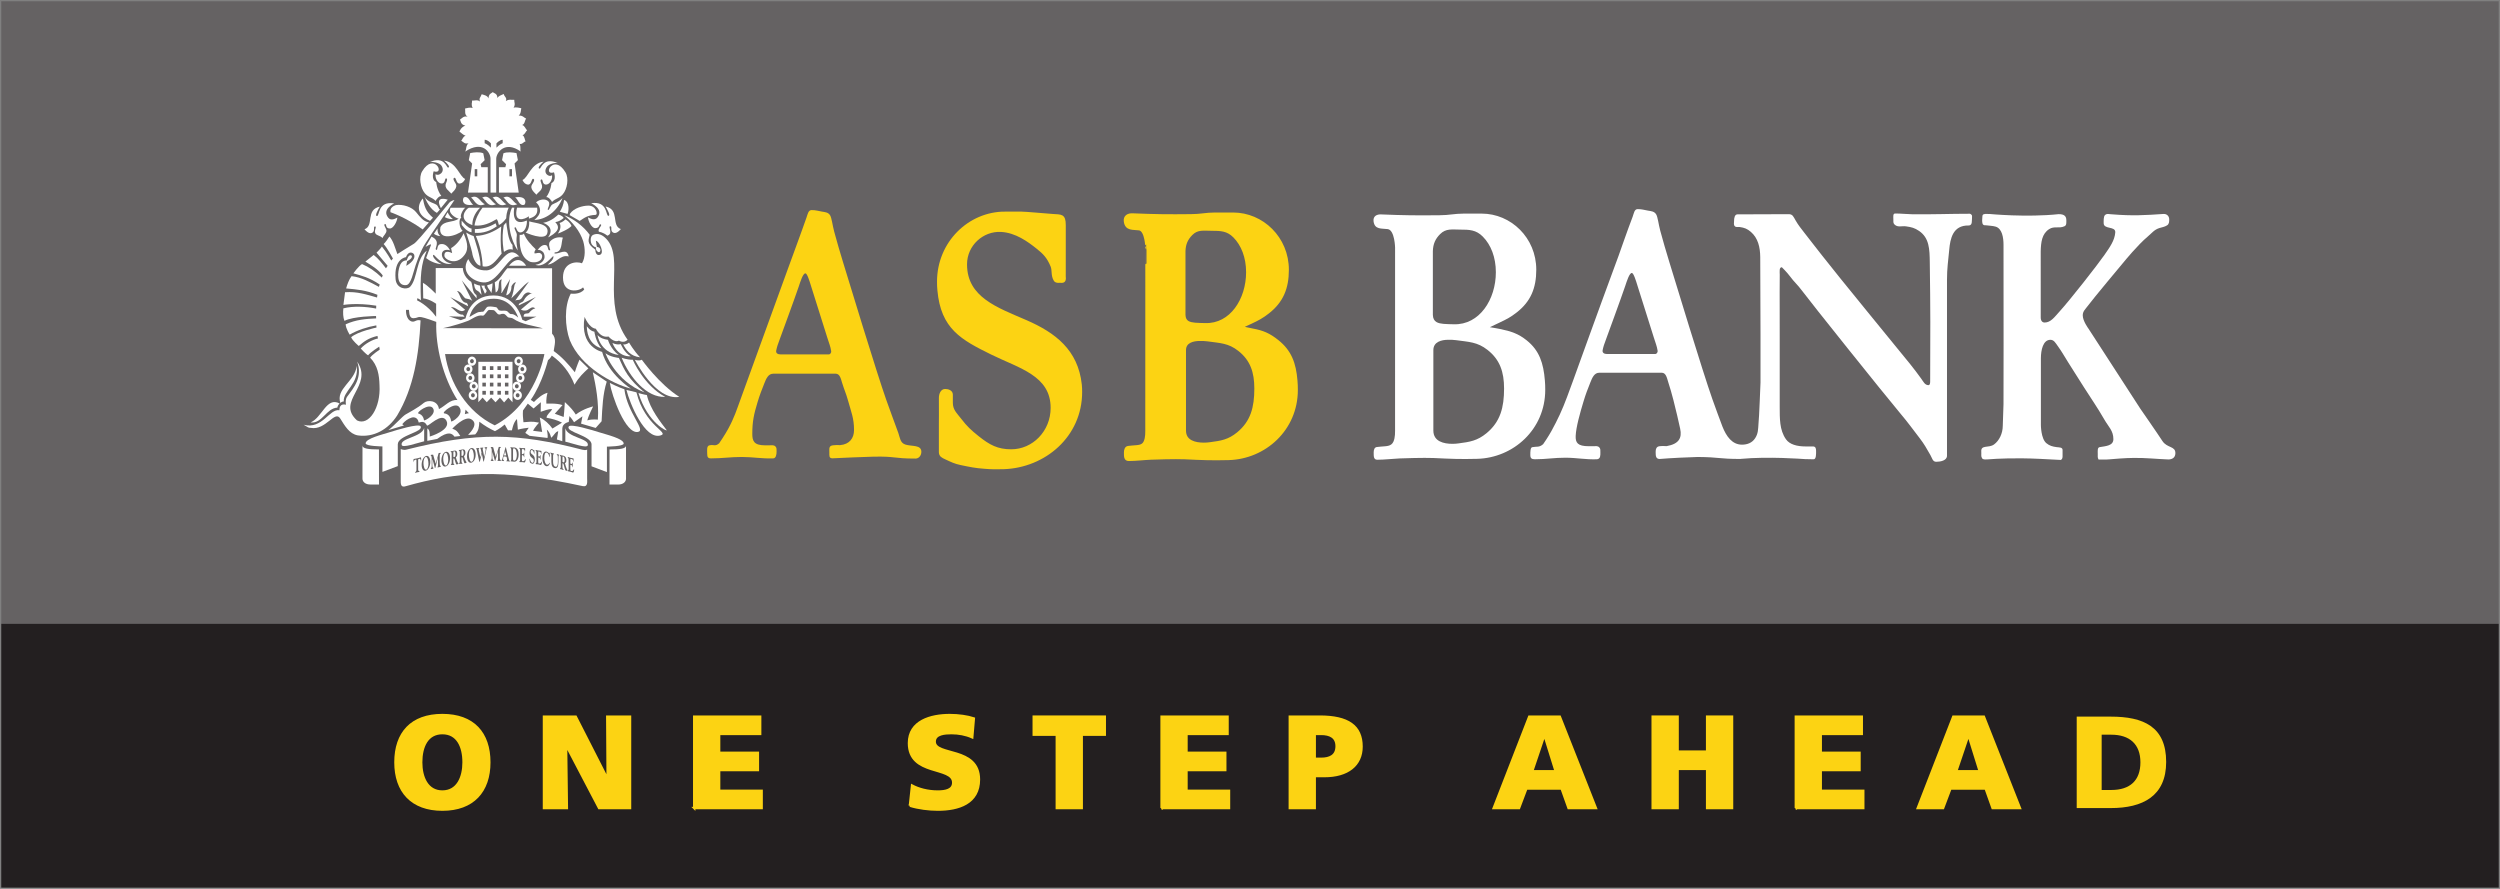 <?xml version="1.0" encoding="UTF-8" standalone="no"?>
<!-- Created with Inkscape (http://www.inkscape.org/) -->

<svg
   xmlns:dc="http://purl.org/dc/elements/1.1/"
   xmlns:cc="http://creativecommons.org/ns#"
   xmlns:rdf="http://www.w3.org/1999/02/22-rdf-syntax-ns#"
   xmlns:svg="http://www.w3.org/2000/svg"
   xmlns="http://www.w3.org/2000/svg"
   xmlns:sodipodi="http://sodipodi.sourceforge.net/DTD/sodipodi-0.dtd"
   xmlns:inkscape="http://www.inkscape.org/namespaces/inkscape"
   id="svg3940"
   version="1.1"
   inkscape:version="0.48.5 r10040"
   width="1000"
   height="355.543"
   xml:space="preserve"
   sodipodi:docname="A.svg"><rect width="100%" height="100%" fill="#808080" stroke="none"/><defs
     id="defs3944"><clipPath
       clipPathUnits="userSpaceOnUse"
       id="clipPath3962"><path
         d="m 85.039,767.558 113.392,0 0,37.481 -113.392,0 0,-37.481 z"
         id="path3964"
         inkscape:connector-curvature="0" /></clipPath><clipPath
       clipPathUnits="userSpaceOnUse"
       id="clipPath4080"><path
         d="m 16.395,3.82 68.644,0 0,57.692 -68.644,0 0,-57.692 z"
         id="path4082"
         inkscape:connector-curvature="0" /></clipPath><clipPath
       clipPathUnits="userSpaceOnUse"
       id="clipPath4182"><path
         d="m 0,0 595.276,0 0,841.89 L 0,841.89 0,0 z"
         id="path4184"
         inkscape:connector-curvature="0" /></clipPath><clipPath
       clipPathUnits="userSpaceOnUse"
       id="clipPath4286"><path
         d="m 85.039,352.763 87.74,0 0,-43.22 -87.74,0 0,43.22 z"
         id="path4288"
         inkscape:connector-curvature="0" /></clipPath></defs><sodipodi:namedview
     pagecolor="#ffffff"
     bordercolor="#666666"
     borderopacity="1"
     objecttolerance="10"
     gridtolerance="10"
     guidetolerance="10"
     inkscape:pageopacity="0"
     inkscape:pageshadow="2"
     inkscape:window-width="1060"
     inkscape:window-height="1029"
     id="namedview3942"
     showgrid="false"
     fit-margin-left="0.5"
     fit-margin-bottom="0.5"
     fit-margin-top="0.5"
     fit-margin-right="0.5"
     inkscape:zoom="0.72883627"
     inkscape:cx="599.94435"
     inkscape:cy="27.988663"
     inkscape:window-x="854"
     inkscape:window-y="-14"
     inkscape:window-maximized="0"
     inkscape:current-layer="g3948" /><g
     id="g3948"
     inkscape:groupmode="layer"
     inkscape:label="Compliance_Letter"
     transform="matrix(1.25,0,0,-1.25,-243.305,1268.594)"><path
       d="m 195.044,1014.475 799.2,0 0,-199.208 -799.2,0 0,199.208 z"
       style="fill:#656263;fill-opacity:1;fill-rule:nonzero;stroke:none"
       id="path4418"
       inkscape:connector-curvature="0" /><path
       d="m 367.67,883.101 0.043,3.064 -2.328,-1.997 -1.844,1.544 -1.544,-2.187 c -0.104,-1.55 0,-2.065 0.147,-3.762 1.899,0.092 2.475,0.398 4.988,-0.135 0,0 -1.483,-1.618 -1.899,-2.604 l 2.898,-0.362 -0.748,4.595 c 1.489,-0.649 3.002,-2.053 4.044,-3.517 l 3.057,1.887 c -1.489,0.815 -3.241,1.256 -4.957,1.581 0.073,1.06 1.372,1.857 1.814,2.751 -1.262,0.08 -2.622,-0.533 -3.67,-0.858 z m -24.282,-0.76 c 0.263,0.086 0.564,0.19 1.317,0.325 -0.509,0.392 -0.901,1.011 -1.078,1.134 -0.055,-0.361 -0.135,-0.98 -0.239,-1.458 z m -6.642,0.27 c 1.93,-0.208 2.181,-1.967 2.273,-2.586 0.159,-0.312 4.405,2.206 2.567,4.608 -1.354,1.765 -5.662,-1.783 -4.84,-2.022 z m -8.217,-0.061 c 1.36,-0.343 1.709,-1.55 1.801,-2.169 0.159,-0.312 4.197,1.924 2.849,3.885 -1.219,1.771 -5.472,-1.477 -4.651,-1.716 z m 40.323,19.031 -31.794,0 c 1.415,-9.356 7.034,-18.553 15.906,-22.818 13.333,7.022 15.888,22.818 15.888,22.818 z m -13.112,12.873 c -0.882,0.08 -0.882,-0.38 -1.575,-0.178 -0.527,0.147 -1.091,1.36 -1.654,1.36 -0.551,0 -0.888,0.08 -1.385,0.061 -0.533,-0.061 -1.421,-1.967 -1.991,-1.832 -1.691,0.411 -3.615,-1.238 -4.718,-1.654 -4.393,-1.66 -8.051,-2.341 -8.051,-2.341 l 31.996,-0.061 c -2.978,0.895 -6.715,1.14 -9.626,3.174 -0.349,0.245 -1.336,0.178 -1.581,0.398 -0.674,0.613 -0.833,1.011 -1.415,1.066 z m -3.051,4.828 c -6.746,0 -7.8,-5.833 -7.8,-5.833 0,0 2.457,1.569 3.045,1.569 0.6,0 0.797,0.159 1.134,0.092 0.551,-0.123 1.035,1.513 1.734,1.636 1.042,0.178 2.04,-0.141 2.512,-0.165 0.57,-0.061 0.582,-0.913 1.219,-1.072 0.741,-0.196 1.526,0.104 2.255,-0.153 0.441,-0.153 0.613,-0.692 1.189,-0.95 0.282,-0.129 0.435,0.092 1.054,-0.172 0.619,-0.27 1.287,-0.833 1.44,-0.986 0,0 -1.777,6.035 -7.781,6.035 z m -24.98,10.912 c -0.803,-2.334 -1.483,-6.372 -3.064,-6.55 -3.425,-0.374 -2.635,4.559 -2.151,5.9 0.631,2.206 2.304,1.997 2.304,1.997 0,0 0.545,2.224 1.587,1.501 0.472,-0.864 -1.458,-1.746 -1.458,-1.746 l -0.282,-1.483 c 0,0 3.162,1.691 2.531,3.56 -0.214,0.656 -1.808,1.44 -2.629,-0.797 0,0 -3.915,-0.355 -3.315,-7.034 0.282,-3.168 3.689,-3.492 4.675,-2.414 2.445,2.671 1.826,8.915 5.306,11.55 -1.832,-4.344 -2.169,-8.063 -1.875,-15.894 -0.717,0.551 -0.931,0.588 -1.201,0.631 l 0.006,-0.68 c 0,0 3.229,-1.397 6.066,-5.233 l 0,4.16 c 0,0 -1.979,1.495 -4.13,1.74 l -0.092,4.963 c 1.489,-0.735 4.093,-3.462 4.093,-3.462 l 0,8.198 8.682,0 c 0,0 -0.055,-2.739 2.665,-4.412 0.594,-1.385 0.221,-3.254 1.636,-4.234 0.153,-0.239 0.08,-0.649 0.08,-1.054 l -4.73,5.772 3.382,-6.666 c -0.594,0.729 -1.489,0.649 -2.236,0.895 -0.968,0.729 -1.342,2.279 -2.684,2.359 1.121,-1.06 1.121,-3.664 3.131,-3.823 0.3,-0.325 0.374,-0.649 0.447,-1.06 l -5.723,2.904 4.755,-4.044 c -1.716,-1.379 -2.91,1.14 -4.546,0.815 1.042,-0.57 2.194,-2.531 3.836,-2.371 l 0.527,-0.662 -5.012,0.129 3.799,-1.232 1.538,0.57 c 0,0 1.219,7.346 8.933,7.346 7.487,0 9.203,-7.769 9.203,-7.769 l 1.091,-0.484 c 0,0 2.292,1.078 3.456,1.464 l -4.099,0 c -0.086,1.434 1.379,0.784 1.722,1.207 1.176,1.434 2.022,1.434 2.022,1.434 -0.986,0.821 -1.746,-0.104 -2.469,-0.49 -0.772,-0.411 -1.783,-0.178 -2.138,0.129 l 4.773,4.026 c 0,0 -3.689,-1.899 -5.478,-2.714 -0.116,0.974 1.256,0.803 1.624,1.618 0.944,1.924 2.776,2.365 2.776,2.365 -0.331,0 -0.478,-0.159 -0.895,0.067 -0.447,0.251 -1.513,0.153 -2.279,-1.281 -0.766,-1.428 -1.611,-0.797 -2.353,-1.207 l 4.405,6.072 c -2.01,-1.299 -3.725,-3.658 -5.668,-5.367 0.527,1.385 0.821,2.849 1.048,4.314 l 0.447,0.815 c -0.521,0.08 -1.121,-0.656 -1.421,-1.225 0,-1.219 -0.441,-2.684 -1.709,-2.929 l 1.268,5.208 -2.69,-4.473 -0.147,0.08 c 0.3,1.305 -0.3,2.929 0.147,4.314 -1.716,-0.49 -0.221,-3.339 -1.936,-4.234 l -0.3,3.26 c 1.783,0.999 2.684,3.039 4.026,4.503 l 14.319,-0.006 0,-20.918 c 1.569,-1.63 0.748,-3.695 0.521,-5.563 2.733,-1.979 4.54,-4.05 6.771,-6.795 0.447,1.618 1.471,4.026 1.471,4.026 l 2.855,-2.782 c -1.642,-1.55 -2.904,-2.61 -4.43,-5.22 -1.562,4.007 -4.044,7.009 -7.267,9.319 0,0 -0.558,-1.029 -1.225,-1.477 0,0 -1.82,-7.408 -5.514,-12.695 l 1.023,-0.686 c 1.201,1.176 2.702,2.543 4.344,2.947 -0.582,-2.071 -0.349,-3.48 -0.349,-3.48 0,0 3.407,0.214 5.141,-0.466 l -2.469,-2.757 c 1.317,-0.496 2.843,-1.035 2.843,-1.035 0,0 0.3,2.868 0.38,4.761 1.979,-1.814 2.745,-2.812 3.492,-3.989 2.512,1.936 5.551,2.604 5.551,2.604 0,0 -1.495,-2.935 -1.869,-4.479 1.526,0.496 3.382,0.239 3.382,0.239 0.374,5.502 -0.643,10.857 -1.611,15.171 l 4.454,-2.996 c -1.268,-3.989 -1.415,-8.217 -1.642,-12.689 l -1.893,-2.138 -4.681,1.379 0.441,2.347 -2.684,-1.899 c 0,0 -0.815,1.317 -1.483,1.967 l -0.221,-1.893 c 0,0 -2.059,-0.331 -2.059,-2.138 l 0,-4.001 -1.734,0.545 0.441,2.629 c -0.821,0 -1.532,-1.581 -2.279,-2.071 0,0 -0.306,1.691 -1.385,2.598 0,0 0.441,-1.85 0.221,-2.665 l -5.753,0.686 -1.36,0.931 1.109,1.654 c -2.23,-0.227 -3.48,-0.619 -3.48,-0.619 0,0 -0.208,2.273 -0.282,3.413 -1.201,-1.066 -1.611,-3.621 -1.611,-3.621 l -1.268,0 c 0,0 -0.478,0.882 -1.042,1.863 -1.52,-1.342 -3.125,-2.138 -3.125,-2.138 -1.648,0.748 -3.45,1.826 -5,3.033 -0.092,-1.789 -0.221,-2.892 -1.323,-4.068 l -2.279,-0.172 c 1.121,1.225 3.352,3.658 0.98,5.037 -2.108,1.225 -6.035,-3.033 -6.035,-3.033 0.895,-0.411 1.33,-0.276 2.561,-2.347 l -1.863,-0.208 c -0.729,1.035 -1.961,1.93 -5.533,-0.723 l -3.162,-0.619 0,3.964 c 0.821,-0.325 0.79,-1.771 0.79,-2.586 0,0 6.985,2.065 5.312,5.104 -1.556,2.818 -5.784,-2.071 -6.225,-1.556 -1.011,2.034 -2.561,0.656 -2.659,1.005 -0.251,1.55 -1.495,1.758 -2.243,1.513 -1.195,-0.392 -2.108,-1.042 -3.002,-2.102 l 0.539,-0.417 c 0,0 -3.695,-1.072 -4.963,-1.483 2.151,1.691 4.369,4.32 5.496,5 1.134,0.686 3.793,2.004 5.851,3.725 1.164,0.98 4.454,0.895 4.834,-1.997 2.016,0.974 3.523,3.137 5.907,2.892 -4.583,7.206 -7.046,17.101 -6.771,25.011 -6.85,2.518 -4.975,1.287 -7.224,1.183 -1.63,-0.08 -1.372,2.095 -1.52,2.665 l -0.931,-0.006 c 0,0 -0.233,-3.131 1.893,-3.744 1.146,-0.178 1.244,0.723 2.763,0.386 -0.521,-11.066 -2.181,-21.549 -7.481,-30.415 -2.91,-4.559 -7.598,-7.12 -12.597,-6.391 -2.757,0.49 -4.16,3.082 -5.643,5.423 -1.734,2.745 -4.577,-3.872 -9.368,-3.021 -0.968,0 -0.956,0.27 -2.341,1.005 6.035,-1.587 8.235,5.226 11.464,4.644 0,2.518 2.095,1.746 2.095,1.746 0,0 -0.325,1.636 0.349,2.555 2.273,3.057 5.006,6.237 3.235,11.268 5.312,-7.861 -6.924,-12.561 -0.061,-18.823 3.756,-1.887 7.647,3.995 7.206,11.305 -0.092,3.125 -0.539,6.256 -3.002,8.762 0.588,0.956 3.064,2.592 3.064,2.592 0,0 0.025,0.135 -0.153,0.95 0,0 -2.947,-1.881 -3.548,-2.776 -0.643,0.27 -2.365,2.163 -2.365,2.163 1.422,1.624 3.842,2.874 5.514,3.229 0,0 -0.153,0.576 -0.153,0.815 -3.002,-0.723 -4.215,-1.74 -5.992,-3.217 0,0 -2.022,1.667 -2.439,2.794 2.065,1.838 8.106,3.094 8.106,3.094 l -0.049,0.705 c -2.831,-0.484 -6.066,-1.507 -8.529,-2.972 0,0 -1.201,1.863 -1.293,3.309 3.376,1.52 6.409,1.734 9.761,1.893 0,0 -0.031,0.515 -0.031,0.76 0,0 -7.297,-0.061 -10.11,-1.55 -0.447,1.06 -0.509,2.69 -0.349,4.001 3.131,0.815 7.285,0.582 10.49,-0.067 l 0.031,0.925 c -6.256,1.005 -10.508,0.239 -10.508,0.239 l 0.527,4.062 c 3.921,0.3 7.028,-0.797 10.238,-1.691 l 0.123,0.876 c -3.725,1.483 -6.513,1.709 -10.018,2.034 0.374,1.299 0.919,2.874 1.74,3.928 3.131,-0.325 5.913,-1.912 8.756,-3.431 l 0.251,0.76 c -3.413,2.279 -5.606,2.757 -8.437,3.572 0,0 1.771,2.445 2.782,2.959 2.163,-0.895 4.173,-2.255 6.348,-4.326 l 0.276,0.711 c -1.489,1.955 -3.609,3.192 -5.551,4.412 l 2.659,2.126 c 1.415,-1.054 2.8,-2.812 3.921,-4.277 l 0.545,0.797 -3.554,4.215 c 0,0 1.391,1.379 1.709,1.967 1.575,-1.899 2.996,-4.473 2.996,-4.473 l 0.545,0.607 c 0,0 -1.746,3.315 -2.978,4.657 0,0 0.637,0.515 1.832,2.414 1.238,-1.311 1.82,-3.67 2.561,-5.619 0,0 3.701,2.377 5.312,3.309 1.305,0.754 11.096,12.898 11.311,13.137 0.6,0.656 1.648,0.858 1.648,0.858 -2.88,-4.412 -7.653,-11.133 -8.505,-12.653 -0.466,-0.827 -1.801,-2.065 -3.854,-8.033"
       style="fill:#ffffff;fill-opacity:1;fill-rule:nonzero;stroke:none"
       id="path4420"
       inkscape:connector-curvature="0" /><path
       d="m 355.502,969.028 0,1.127 c -1.085,-0.061 -1.997,-1.17 -1.997,-1.17 l 0,-1.36 c 1.152,1.213 1.997,1.403 1.997,1.403 z m -5.766,0 c 0,0 0.846,-0.19 1.997,-1.403 l 0,1.36 c 0,0 -0.913,1.134 -1.997,1.17 l 0,-1.127 z m 6.097,15.777 c 0.178,-0.919 1.176,-1.164 0.668,-2.304 0.821,0.705 1.961,0.361 2.708,0.441 -0.086,-0.778 0.49,-1.36 -0.221,-2.549 0.711,0.294 2.071,-0.067 2.469,-0.147 -0.227,-0.968 0,-1.526 -0.821,-2.353 1.33,0.061 1.66,-0.674 2.371,-0.98 -0.527,-0.686 -0.349,-1.709 -1.287,-2.046 0.821,-0.165 1.066,-1.207 1.587,-1.697 -0.545,-0.46 -0.607,-1.262 -1.452,-1.55 0.754,-0.49 0.625,-1.458 0.999,-1.967 -0.778,-0.245 -1.042,-1.017 -1.936,-0.827 0.49,-1.085 0.092,-1.716 0.355,-2.445 -5.043,3.615 -7.837,-0.349 -7.837,-2.341 l 0,-10.802 -1.82,0 0,10.87 c 0,1.961 -2.537,5.986 -8.112,2.255 0.435,0.699 0.165,1.936 1.072,2.678 -1.238,-0.361 -1.654,0.404 -2.334,0.815 0.466,0.46 0.472,1.225 1.409,1.618 -0.888,0.196 -1.446,0.993 -1.979,1.281 0,0 0.447,1.458 1.887,1.918 -1.532,0.343 -1.44,1.409 -1.709,1.942 0.49,0.263 1.176,1.33 2.426,0.895 -1.115,0.729 -0.656,1.832 -0.803,2.647 0.668,0.08 1.397,0.484 2.42,0.141 -0.576,1.287 -0.129,1.673 -0.178,2.402 0.625,-0.098 1.844,0.392 2.555,-0.337 -0.484,1.134 0.184,1.33 0.515,2.353 0.576,-0.196 1.955,-0.392 2.157,-1.36 0.129,1.697 0.974,1.599 1.379,2.034 0.417,-0.386 1.489,-0.386 1.489,-1.893 0.398,0.729 1.127,0.876 2.022,1.311"
       style="fill:#ffffff;fill-opacity:1;fill-rule:nonzero;stroke:none"
       id="path4422"
       inkscape:connector-curvature="0" /><path
       d="m 376.61,864.977 c 0,-0.374 -0.025,-0.527 -0.141,-0.6 -0.067,-0.061 -0.135,-0.067 -0.135,-0.172 0,-0.104 0.049,-0.116 0.165,-0.147 0.239,-0.067 0.484,-0.08 0.723,-0.147 0.245,-0.067 0.484,-0.184 0.723,-0.251 0.172,-0.061 0.337,0.233 0.38,0.484 0.025,0.123 0.055,0.374 0.055,0.502 -0.116,0.153 -0.153,-0.061 -0.276,-0.239 -0.123,-0.184 -0.331,-0.337 -0.711,-0.233 -0.19,0.061 -0.239,0.135 -0.239,0.619 l 0,1.121 c 0,0.165 0.037,0.245 0.208,0.196 0.208,-0.061 0.312,-0.123 0.404,-0.417 0.043,-0.147 0.043,-0.343 0.098,-0.355 0.067,0 0.067,0.073 0.067,0.165 0,0.196 -0.012,0.398 -0.012,0.594 0,0.196 0.012,0.386 0.012,0.582 0,0.092 0,0.184 -0.055,0.202 -0.037,0.006 -0.049,-0.006 -0.086,-0.178 -0.061,-0.27 -0.221,-0.337 -0.429,-0.282 -0.141,0.061 -0.208,0.092 -0.208,0.196 l 0,1.146 c 0,0.257 0.031,0.306 0.129,0.282 l 0.233,-0.061 c 0.423,-0.116 0.527,-0.319 0.558,-0.735 0,-0.061 0.012,-0.184 0.067,-0.196 0.067,0.251 0.049,0.398 0.049,0.539 0,0.147 0.018,0.288 0.018,0.429 0,0.135 -0.073,0.153 -0.159,0.178 -0.276,0.073 -0.551,0.098 -0.827,0.172 -0.282,0.086 -0.558,0.141 -0.839,0.282 -0.129,-0.178 -0.055,-0.257 0.055,-0.312 0.153,-0.073 0.172,-0.57 0.172,-0.888 l 0,-2.475 z m -2.524,0.527 c 0,-0.214 -0.043,-0.453 -0.184,-0.496 -0.098,-0.233 -0.043,-0.245 0.006,-0.263 0.141,-0.061 0.288,0 0.435,-0.061 0.141,-0.061 0.288,-0.135 0.429,-0.172 0.165,-0.061 0.208,-0.061 0.208,0.061 0,0.104 -0.025,0.159 -0.073,0.178 -0.153,0.061 -0.276,0.208 -0.276,0.748 l 0,1.115 c 0.251,0.061 0.312,-0.129 0.374,-0.349 l 0.423,-1.52 c 0.08,-0.282 0.202,-0.447 0.306,-0.478 0.123,-0.061 0.545,-0.11 0.545,0.172 -0.086,0.147 -0.129,0.135 -0.165,0.147 -0.276,0.545 -0.68,1.967 -0.68,2.065 0,0.067 0.104,0.08 0.178,0.129 0.147,0.116 0.27,0.312 0.27,0.76 0,1.085 -0.502,1.385 -0.986,1.513 -0.159,0.061 -0.423,0.067 -0.619,0.116 -0.257,0.073 -0.355,0.153 -0.441,0.172 -0.098,-0.178 -0.073,-0.227 -0.025,-0.251 0.153,-0.08 0.276,-0.233 0.276,-0.619 l 0,-2.953 z m -3.008,1.593 c 0,-1.25 0.386,-1.844 1.048,-1.997 0.815,-0.19 1.225,0.46 1.225,1.912 l 0,1.397 c 0,0.57 0.031,0.686 0.135,0.735 0.129,0.208 0.116,0.239 0.043,0.257 -0.104,0 -0.214,0 -0.325,0.061 -0.104,0 -0.214,0.073 -0.325,0.098 -0.129,-0.178 -0.08,-0.233 -0.018,-0.257 0.202,-0.067 0.294,-0.294 0.294,-0.631 l 0,-1.673 c 0,-0.729 -0.159,-1.63 -0.803,-1.477 -0.441,0.098 -0.723,0.717 -0.723,1.483 l 0,2.04 c 0,0.239 0.049,0.429 0.172,0.502 0.11,0.202 0.092,0.245 0,0.263 -0.141,0.061 -0.288,0 -0.429,0.061 -0.147,0 -0.288,0.116 -0.435,0.153 -0.178,0.061 -0.208,0 -0.208,-0.08 0.227,-0.19 0.349,-0.355 0.349,-0.76 l 0,-2.065 z m -0.551,2.855 c -0.147,0.104 -0.116,-0.11 -0.208,-0.092 -0.092,0 -0.398,0.429 -0.797,0.502 -0.619,0.123 -1.293,-0.411 -1.293,-2.243 0,-1.397 0.643,-2.316 1.25,-2.432 0.754,-0.147 1.146,0.858 1.146,1.054 -0.098,0.11 -0.153,0 -0.196,-0.08 -0.19,-0.312 -0.472,-0.539 -0.778,-0.484 -0.484,0.098 -0.839,1.115 -0.839,2.126 0,1.428 0.337,1.838 0.797,1.746 0.312,-0.061 0.619,-0.496 0.846,-1.268 0.018,-0.061 0.055,-0.214 0.098,-0.221 0.055,0.221 0.037,0.362 0.031,0.49 l -0.055,0.901 z m -4.209,-2.684 c 0,-0.374 -0.018,-0.527 -0.141,-0.613 -0.067,-0.061 -0.135,-0.08 -0.135,-0.19 0,-0.104 0.055,-0.11 0.165,-0.129 0.239,-0.061 0.484,0 0.723,-0.073 0.245,-0.061 0.484,-0.135 0.723,-0.178 0.172,-0.061 0.337,0.263 0.38,0.515 0.025,0.129 0.055,0.38 0.055,0.509 -0.116,0.147 -0.153,-0.073 -0.276,-0.263 -0.123,-0.196 -0.331,-0.374 -0.711,-0.306 -0.19,0.061 -0.233,0.116 -0.233,0.6 l 0,1.121 c 0,0.165 0.031,0.245 0.202,0.214 0.208,-0.061 0.312,-0.098 0.404,-0.38 0.043,-0.141 0.043,-0.337 0.098,-0.343 0.067,0 0.067,0.08 0.067,0.172 0,0.196 -0.012,0.398 -0.012,0.594 0,0.196 0.012,0.386 0.012,0.582 0,0.098 0,0.184 -0.055,0.196 -0.037,0.006 -0.049,0 -0.086,-0.19 -0.061,-0.27 -0.221,-0.355 -0.429,-0.319 -0.141,0 -0.202,0.067 -0.202,0.172 l 0,1.152 c 0,0.251 0.025,0.306 0.123,0.294 l 0.233,-0.061 c 0.423,-0.073 0.527,-0.263 0.558,-0.68 0,-0.061 0.012,-0.178 0.067,-0.19 0.067,0.257 0.049,0.404 0.049,0.551 0,0.141 0.018,0.282 0.018,0.429 0,0.129 -0.073,0.141 -0.153,0.159 -0.282,0.061 -0.558,0.061 -0.833,0.092 -0.282,0.061 -0.558,0.08 -0.833,0.196 -0.135,-0.19 -0.061,-0.257 0.049,-0.306 0.153,-0.061 0.172,-0.551 0.172,-0.876 l 0,-2.469 z m -2.108,-0.374 c 0.325,-0.233 0.527,-0.398 0.76,-0.429 0.539,-0.073 0.815,0.705 0.815,1.342 0,1.808 -1.342,1.397 -1.342,2.512 0,0.374 0.19,0.576 0.411,0.551 0.276,-0.061 0.582,-0.515 0.668,-1.005 0.025,-0.165 0.043,-0.276 0.104,-0.282 0.073,0.208 0.018,0.809 0.025,1.183 -0.092,0.135 -0.172,0.061 -0.208,0.061 -0.123,0 -0.306,0.294 -0.613,0.337 -0.423,0.061 -0.729,-0.509 -0.729,-1.189 0,-1.789 1.342,-1.452 1.342,-2.518 0,-0.478 -0.208,-0.735 -0.46,-0.698 -0.337,0.061 -0.6,0.539 -0.735,1.072 -0.025,0.104 -0.043,0.282 -0.116,0.294 -0.073,-0.147 -0.055,-0.245 -0.049,-0.3 l 0.129,-0.931 z m -3.113,1.042 c 0,-0.374 -0.018,-0.527 -0.141,-0.619 -0.061,-0.061 -0.135,-0.092 -0.135,-0.196 0,-0.104 0.055,-0.11 0.165,-0.123 0.239,0 0.484,0.006 0.723,0 0.245,0 0.484,-0.098 0.729,-0.123 0.165,0 0.331,0.294 0.374,0.551 0.025,0.129 0.055,0.38 0.055,0.509 -0.116,0.141 -0.153,-0.08 -0.276,-0.288 -0.123,-0.202 -0.331,-0.392 -0.711,-0.355 -0.19,0 -0.233,0.092 -0.233,0.582 l 0,1.121 c 0,0.159 0.031,0.245 0.202,0.227 0.208,0 0.312,-0.067 0.404,-0.343 0.043,-0.141 0.043,-0.337 0.098,-0.337 0.067,0 0.067,0.08 0.067,0.172 0,0.202 -0.012,0.398 -0.012,0.594 0,0.196 0.012,0.392 0.012,0.588 0,0.092 0,0.184 -0.055,0.19 -0.037,0 -0.049,0 -0.086,-0.196 -0.061,-0.276 -0.221,-0.374 -0.429,-0.355 -0.141,0 -0.202,0.061 -0.202,0.159 l 0,1.146 c 0,0.257 0.025,0.319 0.123,0.306 l 0.233,0 c 0.423,-0.061 0.527,-0.221 0.558,-0.637 0,-0.061 0.012,-0.178 0.067,-0.184 0.067,0.263 0.055,0.411 0.055,0.558 0,0.141 0.012,0.282 0.012,0.429 0,0.129 -0.073,0.141 -0.153,0.147 -0.282,0 -0.558,0 -0.833,0 -0.282,0.061 -0.558,0.061 -0.833,0.135 -0.135,-0.196 -0.061,-0.263 0.049,-0.3 0.153,-0.061 0.172,-0.545 0.172,-0.864 l 0,-2.475 z m -2.837,0.208 c 0,-0.251 -0.006,-0.619 -0.141,-0.699 -0.061,-0.061 -0.129,-0.061 -0.129,-0.159 0.214,-0.086 0.331,-0.061 0.441,-0.061 0.116,0 0.374,-0.073 0.741,-0.092 0.723,-0.061 1.434,0.723 1.434,2.322 0,1.55 -0.594,2.194 -1.501,2.243 -0.178,0 -0.349,-0.061 -0.527,0 -0.178,0.006 -0.355,0.073 -0.533,0.08 -0.135,-0.233 -0.092,-0.245 0.043,-0.325 0.123,-0.061 0.172,-0.141 0.172,-0.79 l 0,-2.512 z m -2.91,-0.233 c -0.031,-0.098 -0.055,-0.172 -0.116,-0.245 -0.055,-0.061 -0.141,-0.098 -0.141,-0.202 0.214,-0.116 0.337,-0.073 0.46,-0.08 0.123,0 0.245,-0.067 0.368,-0.073 0.098,0.202 -0.037,0.263 -0.135,0.325 -0.08,0.061 -0.165,0.172 -0.165,0.27 0,0.282 0.098,0.937 0.282,0.931 l 0.551,-0.061 c 0.178,0 0.245,-0.061 0.294,-0.129 0.055,-0.098 0.159,-0.668 0.159,-0.833 0,-0.172 -0.055,-0.319 -0.147,-0.343 -0.098,-0.178 -0.073,-0.227 -0.025,-0.233 0.172,0 0.349,0.061 0.509,0 0.153,-0.006 0.331,-0.067 0.502,-0.08 0.092,0.202 0.037,0.227 -0.055,0.288 -0.141,0.08 -0.19,0.392 -0.257,0.649 l -0.901,3.615 c -0.092,0.147 -0.104,0.086 -0.153,-0.08 l -1.029,-3.768 z m -3.352,0.46 c 0,-0.361 -0.049,-0.551 -0.233,-0.735 -0.055,-0.061 -0.098,-0.086 -0.098,-0.19 0.202,-0.104 0.325,-0.061 0.453,-0.061 0.129,0 0.251,-0.061 0.38,-0.061 0.098,0.208 0.055,0.251 0,0.294 -0.251,0.165 -0.306,0.509 -0.306,0.919 l 0,1.734 0.809,-2.812 c 0.123,-0.135 0.159,-0.061 0.184,0.061 l 0.717,2.69 c 0.049,0.172 0.067,0.263 0.092,0.263 0.018,0 0.018,-0.123 0.018,-0.184 l 0,-2.102 c 0,-0.362 -0.006,-0.478 -0.098,-0.551 -0.067,-0.061 -0.098,-0.086 -0.098,-0.19 0.288,-0.08 0.429,-0.08 0.576,-0.061 0.147,0 0.288,0 0.435,-0.061 0.141,0.208 0.11,0.239 0.037,0.294 -0.282,0.196 -0.3,0.551 -0.3,1.091 l 0,2.328 c 0,0.392 0.055,0.453 0.184,0.533 0.116,0.073 0.178,0.11 0.178,0.214 -0.141,0.104 -0.251,0.073 -0.355,0.073 -0.11,0 -0.214,0 -0.325,0 l -0.876,-2.904 c -0.037,-0.129 -0.067,-0.257 -0.086,-0.257 -0.012,0 -0.037,0.116 -0.11,0.38 l -0.705,2.659 c -0.227,0.11 -0.337,0.086 -0.447,0.086 -0.104,0 -0.214,0 -0.325,0 -0.043,-0.208 0.006,-0.233 0.123,-0.337 0.135,-0.116 0.178,-0.478 0.178,-0.723 l 0,-2.475 z m -7.91,0.502 c 0,-1.33 0.551,-2.157 1.293,-2.071 0.748,0.086 1.477,1.109 1.477,2.586 0,1.391 -0.582,2.2 -1.323,2.114 -0.748,-0.086 -1.446,-1.219 -1.446,-2.629 z m 3.903,-1.532 c 0.055,-0.27 0.067,-0.306 0.116,-0.3 0.043,0 0.067,0.061 0.147,0.361 l 0.502,2.016 c 0.037,0.141 0.049,0.208 0.067,0.208 0.006,0 0.025,-0.061 0.049,-0.178 l 0.411,-2.046 c 0.049,-0.239 0.08,-0.27 0.123,-0.263 0.037,0 0.067,0.061 0.141,0.398 l 0.68,3.229 c 0.092,0.453 0.104,0.564 0.208,0.741 0.073,0.129 0.147,0.135 0.147,0.239 -0.208,0.092 -0.331,0 -0.453,0 -0.123,-0.006 -0.245,0.061 -0.368,0 -0.08,-0.172 -0.043,-0.221 0.025,-0.288 0.08,-0.086 0.276,-0.061 0.276,-0.325 0,-0.147 -0.018,-0.319 -0.055,-0.502 l -0.331,-1.734 c -0.025,-0.123 -0.043,-0.239 -0.073,-0.239 l -0.429,2.065 c -0.025,0.116 -0.08,0.337 -0.08,0.441 0,0.086 0.012,0.208 0.116,0.276 0.049,0.061 0.11,0.061 0.11,0.165 -0.233,0.092 -0.374,0 -0.515,0 -0.141,-0.006 -0.282,0.061 -0.423,0 -0.092,-0.221 -0.049,-0.221 -0.012,-0.263 0.049,-0.061 0.123,-0.11 0.159,-0.331 l 0.196,-1.035 -0.361,-1.477 -0.484,2.089 c -0.043,0.227 -0.08,0.349 -0.08,0.411 0,0.123 0.012,0.239 0.116,0.306 0.055,0.061 0.11,0.061 0.11,0.165 -0.233,0.092 -0.374,0 -0.515,0 -0.141,-0.006 -0.282,0.061 -0.423,0 -0.092,-0.221 -0.049,-0.221 -0.012,-0.263 0.055,-0.061 0.116,-0.11 0.159,-0.331 l 0.754,-3.652 z m -6.213,-0.129 c 0,-0.214 -0.043,-0.472 -0.184,-0.57 -0.037,0 -0.098,-0.067 -0.098,-0.178 0.245,-0.067 0.392,0 0.533,0 0.147,0 0.294,-0.006 0.435,0 0.165,0 0.208,0.061 0.208,0.135 -0.227,0.141 -0.349,0.239 -0.349,0.778 l 0,1.115 c 0.251,0.159 0.312,0 0.374,-0.19 l 0.423,-1.342 c 0.08,-0.251 0.202,-0.361 0.306,-0.343 0.123,0 0.545,0.123 0.545,0.404 -0.086,0.104 -0.129,0.08 -0.165,0.073 -0.276,0.429 -0.68,1.679 -0.68,1.777 0,0.067 0.104,0.123 0.178,0.202 0.147,0.184 0.27,0.429 0.27,0.876 0,1.085 -0.502,1.17 -0.986,1.097 -0.159,0 -0.423,-0.123 -0.619,-0.147 -0.257,-0.061 -0.355,-0.006 -0.441,0 -0.098,-0.227 -0.073,-0.257 -0.025,-0.263 0.153,0 0.276,-0.116 0.276,-0.502 l 0,-2.953 z m -2.604,-0.38 c 0,-0.221 -0.043,-0.472 -0.184,-0.57 -0.037,-0.061 -0.098,-0.073 -0.098,-0.178 0.251,-0.067 0.392,0 0.539,0 0.141,0 0.288,-0.006 0.429,0 0.165,0 0.208,0.061 0.208,0.135 -0.221,0.141 -0.349,0.239 -0.349,0.778 l 0,1.115 c 0.257,0.159 0.312,0 0.374,-0.19 l 0.423,-1.342 c 0.08,-0.251 0.208,-0.361 0.312,-0.343 0.116,0 0.545,0.123 0.545,0.404 -0.092,0.104 -0.135,0.08 -0.172,0.073 -0.276,0.429 -0.68,1.679 -0.68,1.777 0,0.061 0.104,0.116 0.178,0.202 0.147,0.178 0.27,0.429 0.27,0.876 0,1.078 -0.502,1.17 -0.986,1.097 -0.159,0 -0.423,-0.123 -0.619,-0.147 -0.257,-0.061 -0.355,0 -0.441,0 -0.098,-0.227 -0.067,-0.257 -0.025,-0.27 0.153,0 0.276,-0.11 0.276,-0.496 l 0,-2.953 z m -3.278,0.754 c 0,-1.33 0.545,-2.126 1.287,-1.997 0.754,0.129 1.483,1.195 1.483,2.671 0,1.391 -0.582,2.163 -1.323,2.034 -0.748,-0.129 -1.446,-1.299 -1.446,-2.708 z m -3.113,-1.814 c 0,-0.362 -0.043,-0.558 -0.233,-0.784 -0.055,-0.067 -0.098,-0.11 -0.098,-0.214 0.202,-0.061 0.331,0 0.453,0.061 0.129,0 0.251,0.006 0.38,0.061 0.098,0.233 0.055,0.27 0,0.294 -0.251,0.116 -0.3,0.441 -0.3,0.858 l 0,1.728 c 0.049,0.165 0.073,0.08 0.098,0 l 0.705,-2.616 c 0.123,-0.11 0.159,0 0.184,0.086 l 0.717,2.849 c 0.049,0.184 0.067,0.282 0.092,0.282 0.018,0.006 0.018,-0.11 0.018,-0.178 l 0,-2.095 c 0,-0.361 -0.006,-0.484 -0.098,-0.576 -0.067,-0.067 -0.098,-0.11 -0.098,-0.214 0.288,0 0.429,0 0.576,0.08 0.147,0 0.288,0.061 0.435,0.061 0.141,0.245 0.11,0.27 0.037,0.306 -0.282,0.129 -0.3,0.478 -0.3,1.023 l 0,2.328 c 0,0.386 0.055,0.466 0.184,0.576 0.116,0.098 0.178,0.147 0.178,0.251 -0.141,0.073 -0.245,0 -0.355,-0.006 -0.11,0 -0.214,0 -0.325,-0.061 -0.031,0 -0.043,0 -0.086,-0.165 l -0.791,-2.935 c -0.037,-0.141 -0.067,-0.27 -0.086,-0.276 -0.012,0 -0.037,0.104 -0.11,0.355 l -0.705,2.5 c -0.227,0.061 -0.337,0.006 -0.447,0 -0.104,0 -0.214,0 -0.325,-0.061 -0.043,-0.221 0.006,-0.227 0.123,-0.306 0.135,-0.086 0.178,-0.435 0.178,-0.686 l 0,-2.475 z m -3.217,0.404 c 0,-1.336 0.545,-2.095 1.287,-1.93 0.754,0.178 1.483,1.293 1.483,2.769 0,1.385 -0.582,2.126 -1.323,1.955 -0.748,-0.178 -1.446,-1.385 -1.446,-2.794 z m -1.66,-1.667 c 0,-0.521 -0.245,-0.57 -0.368,-0.699 -0.037,-0.061 -0.098,-0.061 -0.098,-0.178 0.3,-0.061 0.521,0.067 0.741,0.116 0.221,0.061 0.435,0.061 0.649,0.098 0.086,0.27 0.025,0.239 -0.012,0.263 -0.123,0.067 -0.368,0 -0.368,0.521 l 0,3.045 c 0,0.214 0.061,0.306 0.263,0.349 0.343,0.08 0.502,0.061 0.588,-0.564 l 0.123,0.178 -0.037,0.662 c -0.006,0.221 -0.018,0.239 -0.11,0.214 -0.362,-0.08 -0.729,-0.221 -1.097,-0.306 -0.368,-0.086 -0.735,-0.116 -1.103,-0.202 -0.08,0 -0.098,-0.061 -0.11,-0.178 l -0.031,-0.674 -0.012,-0.227 c 0.221,0.68 0.374,0.766 0.723,0.852 0.172,0.061 0.257,0.006 0.257,-0.233 l 0,-3.039 z m 54.624,6.532 -0.006,-9.295 c 0,-0.956 0.331,-2.8 -1.415,-2.426 -26.304,5.692 -40.262,4.62 -56.762,-0.067 -1.857,-0.527 -1.397,1.63 -1.471,2.445 l 0,9.473 c 0,0 0.907,-0.404 1.728,-0.196 22.554,5.68 35.636,5.38 56.345,0 1.33,-0.343 1.581,0.067 1.581,0.067 z m -7.898,-2.518 c 0,0.233 0.037,0.331 0.227,0.276 0.306,-0.08 0.466,-0.582 0.466,-1.054 0,-0.656 -0.135,-0.895 -0.46,-0.809 -0.233,0.061 -0.233,0.214 -0.233,0.294 l 0,1.293 z m -15.82,2.377 c 0,0.343 0.055,0.527 0.282,0.515 0.656,-0.061 0.931,-1.152 0.931,-2.144 0,-0.839 -0.263,-1.814 -0.79,-1.783 -0.3,0 -0.423,0.116 -0.423,0.68 l 0,2.733 z m -2.61,-0.564 c 0.006,0 0.037,0.172 0.061,0.165 l 0.306,-1.048 c 0.031,-0.104 0.055,-0.227 0.055,-0.263 0,0 -0.043,-0.061 -0.159,-0.061 l -0.386,0 c -0.092,0 -0.153,0 -0.153,0.086 0,0 0.012,0.092 0.037,0.184 l 0.239,0.883 z M 344.675,869.339 c 0,0.944 0.3,1.801 0.723,1.85 0.576,0.067 0.876,-1.336 0.876,-2.23 0,-0.937 -0.3,-1.795 -0.729,-1.844 -0.576,-0.067 -0.87,1.336 -0.87,2.224 z m -2.353,1.127 c 0,0.233 0.037,0.343 0.227,0.374 0.306,0.061 0.466,-0.386 0.466,-0.858 0,-0.656 -0.135,-0.956 -0.46,-1.005 -0.233,-0.061 -0.233,0.116 -0.233,0.196 l 0,1.293 z m -2.604,-0.38 c 0,0.233 0.037,0.343 0.227,0.374 0.312,0.061 0.466,-0.386 0.466,-0.864 0,-0.656 -0.135,-0.95 -0.46,-0.999 -0.233,-0.061 -0.233,0.116 -0.233,0.196 l 0,1.293 z m -3.241,-1.997 c 0,0.937 0.3,1.814 0.729,1.887 0.576,0.104 0.87,-1.287 0.87,-2.175 0,-0.937 -0.3,-1.82 -0.723,-1.893 -0.576,-0.098 -0.876,1.287 -0.876,2.181 z m -6.329,-1.379 c 0,0.937 0.3,1.832 0.729,1.93 0.576,0.135 0.87,-1.232 0.87,-2.126 0,-0.937 -0.3,-1.832 -0.723,-1.93 -0.576,-0.135 -0.876,1.232 -0.876,2.126"
       style="fill:#ffffff;fill-opacity:1;fill-rule:nonzero;stroke:none"
       id="path4424"
       inkscape:connector-curvature="0" /><path
       d="m 394.225,872.942 c 0,-0.937 -5.367,-0.986 -5.367,-0.986 l 0,-8.155 -4.92,1.857 c 0,0 0,5.974 0,6.973 0,2.892 -8.296,3.897 -7.31,5.753 0.539,1.011 7.714,-1.189 9.914,-1.887 2.316,-0.735 7.683,-2.004 7.683,-3.554"
       style="fill:#ffffff;fill-opacity:1;fill-rule:nonzero;stroke:none"
       id="path4426"
       inkscape:connector-curvature="0" /><path
       d="m 382.731,872.36 c -0.282,-1.048 -4.84,0.637 -7.181,1.183 l 0,4.271 c 0.711,-2.966 7.769,-3.217 7.181,-5.453"
       style="fill:#ffffff;fill-opacity:1;fill-rule:nonzero;stroke:none"
       id="path4428"
       inkscape:connector-curvature="0" /><path
       d="m 394.973,861.711 c 0,-1.054 -0.956,-1.893 -2.537,-1.893 -1.33,0 -2.751,0 -2.751,0 l 0.012,11.225 c 3.327,0 5.269,0.257 5.269,1.238 0,0 0.006,-9.632 0.006,-10.569"
       style="fill:#ffffff;fill-opacity:1;fill-rule:nonzero;stroke:none"
       id="path4430"
       inkscape:connector-curvature="0" /><path
       d="m 360.165,949.531 c -2.782,-1.281 -3.376,1.618 -4.424,2.102 2.279,1.207 3.002,-1.587 4.424,-2.102"
       style="fill:#ffffff;fill-opacity:1;fill-rule:nonzero;stroke:none"
       id="path4432"
       inkscape:connector-curvature="0" /><path
       d="m 335.417,947.822 -0.962,-1.072 c -2.065,1.103 -3.352,3.584 -4.099,5.459 0.515,-1.164 1.495,-1.838 3.554,-2.641 1.042,-0.398 0.895,-1.336 1.507,-1.746"
       style="fill:#ffffff;fill-opacity:1;fill-rule:nonzero;stroke:none"
       id="path4434"
       inkscape:connector-curvature="0" /><path
       d="m 362.346,949.323 c -1.581,-0.417 -1.863,1.826 -2.874,2.377 4.044,0.723 3.48,-2.218 2.874,-2.377"
       style="fill:#ffffff;fill-opacity:1;fill-rule:nonzero;stroke:none"
       id="path4436"
       inkscape:connector-curvature="0" /><path
       d="m 333.199,945.212 -0.944,-1.017 c -5.717,2.5 -3.039,6.501 -2.292,7.157 0.447,-2.279 0.87,-4.173 3.235,-6.139"
       style="fill:#ffffff;fill-opacity:1;fill-rule:nonzero;stroke:none"
       id="path4438"
       inkscape:connector-curvature="0" /><path
       d="m 337.923,950.977 -2.206,-2.708 c -2.175,4.277 2.206,2.708 2.206,2.708"
       style="fill:#ffffff;fill-opacity:1;fill-rule:nonzero;stroke:none"
       id="path4440"
       inkscape:connector-curvature="0" /><path
       d="m 365.636,944.495 c 0.895,0.735 1.832,1.777 1.832,3.002 0,0.907 -0.46,1.961 -1.281,2.616 0.821,0.809 2.432,1.225 3.492,0.656 1.801,-0.962 -0.441,-3.07 0.441,-3.07 0.312,0 0.607,1.342 1.299,1.758 0.79,0.484 1.734,0.551 3.223,2.034 -1.709,-4.271 -5.355,-6.918 -9.007,-6.997"
       style="fill:#ffffff;fill-opacity:1;fill-rule:nonzero;stroke:none"
       id="path4442"
       inkscape:connector-curvature="0" /><path
       d="m 376.255,946.425 -2.463,0.692 c 0.692,1.066 1.207,2.408 1.354,3.793 1.899,-0.692 1.483,-3.75 1.109,-4.485"
       style="fill:#ffffff;fill-opacity:1;fill-rule:nonzero;stroke:none"
       id="path4444"
       inkscape:connector-curvature="0" /><path
       d="m 389.336,945.806 c 0.79,0.061 -0.38,2.065 -0.913,2.996 4.644,-0.999 1.703,-6.103 4.896,-7.236 -0.594,-0.656 -1.679,-1.765 -2.653,-0.999 -0.79,0.619 -0.031,1.991 -0.76,1.893 -0.79,-0.104 1.072,-2.347 -0.913,-2.996 -1.428,1.134 -2.659,1.238 -2.659,1.238 -0.723,0.79 1.336,2.181 0.478,2.377 -0.6,0.141 -0.116,-1.207 -1.709,-1.207 -1.14,0 -2.23,2.23 -2.304,3.45 0.741,-0.404 2.151,-1.115 3.002,-0.067 2.212,2.72 -1.991,4.583 -1.991,4.583 5.374,0.864 4.614,-4.099 5.527,-4.032"
       style="fill:#ffffff;fill-opacity:1;fill-rule:nonzero;stroke:none"
       id="path4446"
       inkscape:connector-curvature="0" /><path
       d="m 327.795,946.989 c 1.342,-1.648 2.316,-2.984 4.093,-3.278 l -1.973,-2.261 c -5.374,3.872 -10.312,5.514 -10.312,5.514 -0.294,1.299 0.907,2.04 1.728,2.285 2.236,0.325 5.086,-0.57 6.464,-2.261"
       style="fill:#ffffff;fill-opacity:1;fill-rule:nonzero;stroke:none"
       id="path4448"
       inkscape:connector-curvature="0" /><path
       d="m 385.231,946.119 c -2.653,-0.141 -3.45,-0.876 -5.092,-1.936 l -3.223,1.863 0.159,0.484 c 1.195,1.709 3.903,2.537 5.876,2.549 2.494,0 3.137,-2.917 2.279,-2.959"
       style="fill:#ffffff;fill-opacity:1;fill-rule:nonzero;stroke:none"
       id="path4450"
       inkscape:connector-curvature="0" /><path
       d="m 348.253,948.392 c -1.881,-1.844 -2.531,-4.019 -2.451,-5.551 -4.693,1.654 -2.304,4.981 -1.152,5.551 l 3.603,0"
       style="fill:#ffffff;fill-opacity:1;fill-rule:nonzero;stroke:none"
       id="path4452"
       inkscape:connector-curvature="0" /><path
       d="m 343.542,948.404 c -0.79,-0.564 -1.863,-2.702 -1.262,-3.217 -0.919,-0.276 -0.772,-3.131 0.38,-4.142 -1.899,-1.654 -7.959,-3.492 -7.083,1.176 1.268,2.194 3.891,1.274 5.851,2.69 -0.974,0.159 -3.633,1.789 -2.58,3.492 l 4.693,0"
       style="fill:#ffffff;fill-opacity:1;fill-rule:nonzero;stroke:none"
       id="path4454"
       inkscape:connector-curvature="0" /><path
       d="m 354.289,942.896 c -0.202,0.484 -0.202,1.317 -0.729,1.85 -2.089,-1.219 -4.209,-2.298 -7.077,-2.028 0.294,2.034 1.305,4.081 2.567,5.711 l 8.394,-0.006 c 0,0 -0.729,-1.158 -0.809,-3.413 -1.421,-1.937 -2.347,-2.114 -2.347,-2.114"
       style="fill:#ffffff;fill-opacity:1;fill-rule:nonzero;stroke:none"
       id="path4456"
       inkscape:connector-curvature="0" /><path
       d="m 366.518,948.429 c 0.478,-2.831 -1.801,-3.192 -2.622,-3.517 l -0.031,0.754 c -1.17,-0.931 -5.055,-2.414 -3.762,2.763 l 6.415,0"
       style="fill:#ffffff;fill-opacity:1;fill-rule:nonzero;stroke:none"
       id="path4458"
       inkscape:connector-curvature="0" /><path
       d="m 359.221,948.41 c -0.227,-1.14 -0.846,-6.182 3.964,-4.105 0.202,0.092 0.08,-3.511 -1.863,-3.793 -1.495,-0.221 -1.33,2.028 -1.942,1.587 -0.429,-0.312 0.766,-1.605 0.649,-2.518 -0.325,-2.598 0.135,-3.67 0.282,-4.853 -2.31,3.419 -3.793,9.528 -1.838,13.682 l 0.748,0"
       style="fill:#ffffff;fill-opacity:1;fill-rule:nonzero;stroke:none"
       id="path4460"
       inkscape:connector-curvature="0" /><path
       d="m 337.004,945.389 0.882,1.556 c 0,0 0.472,-1.281 1.703,-2.175 -1.513,-0.067 -2.586,0.619 -2.586,0.619"
       style="fill:#ffffff;fill-opacity:1;fill-rule:nonzero;stroke:none"
       id="path4462"
       inkscape:connector-curvature="0" /><path
       d="m 375.041,945.132 c -1.605,-1.421 -2.849,-1.232 -2.678,-1.397 2.543,-2.445 -1.452,-4.271 -2.347,-4.84 2.537,3.401 -1.581,4.669 -1.581,4.669 2.769,0.453 4.834,2.635 4.834,2.635 0,0 1.164,-0.129 1.771,-1.066"
       style="fill:#ffffff;fill-opacity:1;fill-rule:nonzero;stroke:none"
       id="path4464"
       inkscape:connector-curvature="0" /><path
       d="m 383.337,939.752 c -0.208,-1.464 -1.274,-2.635 1.814,-4.767 0,0 -0.025,-2.102 1.464,-1.648 1.55,0.478 -0.116,4.338 -1.299,4.491 l 0.325,-1.979 c 1.323,-0.073 1.293,-1.342 0.858,-1.624 -0.466,-0.3 -1.415,0.735 -1.091,1.471 0,0 -0.631,0.08 -1.256,0.79 -0.607,0.68 -0.76,2.739 0.257,3.217 1.673,0.79 3.162,-0.123 4.265,-1.274 6.005,-6.274 -1.783,-20.299 6.801,-32.278 -1.305,-1.293 -2.757,-0.27 -2.757,-0.27 -1.581,-0.827 -3.352,1.311 -3.352,1.311 -2.61,-0.57 -4.044,2.482 -4.044,2.482 -2.212,0.208 -3.603,3.793 -3.603,3.793 -1.667,-9.712 5.6,-11.194 5.6,-11.194 1.985,-7.206 9.197,-11.758 9.197,-11.758 -5.962,1.544 -16.108,7.04 -19.54,15.502 -1.562,4.314 -1.844,10.827 0.319,14.895 0,0 2.972,-0.447 4.301,1.348 l -0.38,0.656 c -1.078,-1.244 -6.415,-2.279 -6.415,3.137 0,4.994 4.424,5.257 6.072,4.571 1.14,1.777 1.066,4.773 0.392,7.052 -1.042,3.254 -3.321,5.962 -6.078,8.321 2.984,-1.14 6.06,-3.394 8.149,-6.244"
       style="fill:#ffffff;fill-opacity:1;fill-rule:nonzero;stroke:none"
       id="path4466"
       inkscape:connector-curvature="0" /><path
       d="m 377.529,942.571 c 0,0 -0.766,-1.066 -4.35,-2.432 0.594,0.895 1.189,2.23 0.515,3.401 1.115,0.251 1.881,1.14 1.881,1.14 0,0 1.348,-0.662 1.955,-2.108"
       style="fill:#ffffff;fill-opacity:1;fill-rule:nonzero;stroke:none"
       id="path4468"
       inkscape:connector-curvature="0" /><path
       d="m 345.539,941.738 0,-1.195 c -1.538,0.098 -3.168,2.402 -3.168,2.402 l -0.006,1.342 c 0,0 2.034,-2.549 3.174,-2.549"
       style="fill:#ffffff;fill-opacity:1;fill-rule:nonzero;stroke:none"
       id="path4470"
       inkscape:connector-curvature="0" /><path
       d="m 369.76,940.187 c -0.729,-2.567 -6.948,0.282 -6.948,0.282 0,0 1.299,0.656 1.183,3.572 1.942,-0.649 6.672,-0.656 5.766,-3.854"
       style="fill:#ffffff;fill-opacity:1;fill-rule:nonzero;stroke:none"
       id="path4472"
       inkscape:connector-curvature="0" /><path
       d="m 358.657,936.493 c 0,0 -0.043,-0.778 0.08,-1.501 -1.176,0.398 -2.163,-0.245 -2.831,-0.729 0,0 -0.901,4.032 -0.055,8.529 l 0.784,0.895 c 0.319,-1.679 0.521,-5.735 2.022,-7.193"
       style="fill:#ffffff;fill-opacity:1;fill-rule:nonzero;stroke:none"
       id="path4474"
       inkscape:connector-curvature="0" /><path
       d="m 353.596,942.448 c -1.936,-1.379 -4.387,-2.316 -6.997,-2.071 l 0,1.189 c 2.463,0 4.62,0.637 6.636,1.857 l 0.362,-0.974"
       style="fill:#ffffff;fill-opacity:1;fill-rule:nonzero;stroke:none"
       id="path4476"
       inkscape:connector-curvature="0" /><path
       d="m 355.165,933.717 c -1.899,-2.39 -3.462,-4.626 -6.072,-4.056 -0.147,3.499 -0.919,6.795 -2.187,9.724 2.91,0.08 5.821,1.311 8.131,3.021 -0.221,-2.849 -0.288,-6.078 0.129,-8.688"
       style="fill:#ffffff;fill-opacity:1;fill-rule:nonzero;stroke:none"
       id="path4478"
       inkscape:connector-curvature="0" /><path
       d="m 335.546,939.324 c -1.042,0 -2.053,0.723 -2.053,0.723 l 1.17,1.758 c 0,0 -0.221,-1.654 0.882,-2.482"
       style="fill:#ffffff;fill-opacity:1;fill-rule:nonzero;stroke:none"
       id="path4480"
       inkscape:connector-curvature="0" /><path
       d="m 346.207,939.342 c 0.527,-1.875 2.194,-6.262 2.194,-9.497 -1.244,0.092 -2.396,2.114 -2.69,4.277 -0.116,0.882 -1.899,6.348 -1.899,6.348 1.611,-0.993 2.396,-1.127 2.396,-1.127"
       style="fill:#ffffff;fill-opacity:1;fill-rule:nonzero;stroke:none"
       id="path4482"
       inkscape:connector-curvature="0" /><path
       d="m 343.241,933.221 c -2.671,-3.566 -6.348,-1.36 -6.391,-0.202 -0.092,2.261 2.482,0.852 2.482,0.852 l -0.343,1.605 c 1.716,0.98 3.198,2.972 4.019,4.761 0.748,-1.948 2.022,-4.761 0.233,-7.016"
       style="fill:#ffffff;fill-opacity:1;fill-rule:nonzero;stroke:none"
       id="path4484"
       inkscape:connector-curvature="0" /><path
       d="m 366.071,935.09 c -0.227,-0.404 -0.521,-0.815 -0.374,-1.299 0.521,-0.086 1.342,0.404 1.936,0 0.748,-0.49 0.527,-1.305 0.227,-1.875 -0.895,-1.054 -2.39,-1.14 -3.578,-0.815 -3.211,1.464 -3.431,5.208 -3.358,8.627 0.521,0 1.042,-0.08 1.342,0.411 0.748,-1.955 2.31,-3.584 3.805,-5.049"
       style="fill:#ffffff;fill-opacity:1;fill-rule:nonzero;stroke:none"
       id="path4486"
       inkscape:connector-curvature="0" /><path
       d="m 334.375,934.912 c 0.343,-0.061 0.037,1.826 1.391,1.863 1.36,0.172 2.316,-0.944 2.91,-2.004 -3.823,1.103 -3.382,-3.823 0.631,-4.24 -3.443,-0.827 -5.606,2.935 -5.943,2.794 -0.662,-0.276 0.827,-2.243 2.659,-3.002 -1.991,0.141 -3.86,1.005 -5.024,1.967 0,0 1.127,3.131 1.544,4.136 0.288,0.692 -1.287,-0.306 -1.734,-0.551 l 1.924,3.278 c 3.413,-1.587 0.441,-4.105 1.642,-4.24"
       style="fill:#ffffff;fill-opacity:1;fill-rule:nonzero;stroke:none"
       id="path4488"
       inkscape:connector-curvature="0" /><path
       d="m 374.759,938.833 c -0.594,-1.544 -0.073,-4.638 -2.537,-4.718 -0.073,-0.08 -0.221,-0.165 -0.147,-0.325 1.415,-0.411 3.952,2.034 4.552,-0.98 -2.763,0.735 -4.179,-2.439 -6.715,-2.604 0.748,0.735 2.089,1.709 1.789,2.769 -1.569,-1.544 -3.358,-3.664 -5.741,-2.849 1.115,0.165 2.236,0.649 2.757,1.789 0.374,0.649 0.153,1.55 -0.147,2.12 -0.521,0.649 -1.121,0.895 -1.863,0.895 0.668,0.809 1.562,1.869 2.757,1.464 0.748,-0.411 0.374,-2.034 1.268,-1.55 -0.227,0.815 -0.748,2.2 0.073,2.929 1.042,0.98 2.463,1.385 3.952,1.06"
       style="fill:#ffffff;fill-opacity:1;fill-rule:nonzero;stroke:none"
       id="path4490"
       inkscape:connector-curvature="0" /><path
       d="m 344.473,931.983 c 1.501,-3.008 3.572,-3.676 5.809,-3.627 4.393,0.092 6.403,9.111 10.575,4.412 -3.646,0.613 -6.458,-7.775 -10.79,-8.253 -2.978,-0.337 -8.529,2.727 -5.594,7.469"
       style="fill:#ffffff;fill-opacity:1;fill-rule:nonzero;stroke:none"
       id="path4492"
       inkscape:connector-curvature="0" /><path
       d="m 363.001,929.845 -5.484,0 c 3.296,4.093 5.484,0 5.484,0"
       style="fill:#ffffff;fill-opacity:1;fill-rule:nonzero;stroke:none"
       id="path4494"
       inkscape:connector-curvature="0" /><path
       d="m 348.756,920.519 c -0.478,0.447 -0.631,0.999 -1.513,1.428 -0.643,0.312 -0.864,1.372 -0.901,2.206 0,0 1.023,-0.551 1.912,-0.674 0.08,-0.447 0.282,-2.065 0.502,-2.959"
       style="fill:#ffffff;fill-opacity:1;fill-rule:nonzero;stroke:none"
       id="path4496"
       inkscape:connector-curvature="0" /><path
       d="m 351.905,921.101 c -0.368,0.846 -1.36,1.605 -1.348,2.5 0.711,0.172 1.238,0.38 1.709,0.637 0,0 -0.018,-1.17 -0.361,-3.137"
       style="fill:#ffffff;fill-opacity:1;fill-rule:nonzero;stroke:none"
       id="path4498"
       inkscape:connector-curvature="0" /><path
       d="m 350.177,922.186 c 0.478,-0.6 -0.135,-0.98 -0.361,-1.305 l -1.152,2.616 c 0,0 0.392,-0.086 1.042,0 0.049,-0.711 -0.012,-0.656 0.472,-1.281"
       style="fill:#ffffff;fill-opacity:1;fill-rule:nonzero;stroke:none"
       id="path4500"
       inkscape:connector-curvature="0" /><path
       d="m 384.845,908.737 c 0,0 0.343,-3.088 2.236,-5.337 -4.418,1.391 -4.651,5.79 -4.651,7.089 0,0 1.023,-1.562 2.414,-1.752"
       style="fill:#ffffff;fill-opacity:1;fill-rule:nonzero;stroke:none"
       id="path4502"
       inkscape:connector-curvature="0" /><path
       d="m 389.201,906.12 c 0,0 0.784,-2.917 3.437,-4.859 -6.152,0.919 -6.789,6.403 -6.789,6.403 0.895,-0.98 1.936,-1.323 3.352,-1.544"
       style="fill:#ffffff;fill-opacity:1;fill-rule:nonzero;stroke:none"
       id="path4504"
       inkscape:connector-curvature="0" /><path
       d="m 399.464,900.539 c -3.064,0.349 -4.436,2.261 -5.404,4.13 1.121,-0.159 1.875,0.6 1.875,0.6 0,0 1.477,-2.586 3.529,-4.73"
       style="fill:#ffffff;fill-opacity:1;fill-rule:nonzero;stroke:none"
       id="path4506"
       inkscape:connector-curvature="0" /><path
       d="m 393.306,904.766 c 0,0 1.066,-2.776 3.205,-3.909 -4.332,-0.257 -5.894,4.283 -5.894,4.283 1.562,-0.784 2.69,-0.374 2.69,-0.374"
       style="fill:#ffffff;fill-opacity:1;fill-rule:nonzero;stroke:none"
       id="path4508"
       inkscape:connector-curvature="0" /><path
       d="m 392.688,900.336 c 1.789,-3.989 3.008,-6.777 8.198,-11.035 -9.417,3.676 -12.493,12.542 -12.493,12.542 1.63,-1.274 4.295,-1.507 4.295,-1.507"
       style="fill:#ffffff;fill-opacity:1;fill-rule:nonzero;stroke:none"
       id="path4510"
       inkscape:connector-curvature="0" /><path
       d="m 407.509,887.88 c -5.888,-0.355 -11.421,6.305 -13.945,12.536 0,0 1.703,-0.705 3.56,-0.662 0,0 3.462,-8.174 10.386,-11.874"
       style="fill:#ffffff;fill-opacity:1;fill-rule:nonzero;stroke:none"
       id="path4512"
       inkscape:connector-curvature="0" /><path
       d="m 400.028,899.754 c 0,0 5.6,-7.855 11.991,-11.874 -7.622,-1.33 -14.227,11.874 -14.227,11.874 0,0 1.14,-0.49 2.236,0"
       style="fill:#ffffff;fill-opacity:1;fill-rule:nonzero;stroke:none"
       id="path4514"
       inkscape:connector-curvature="0" /><path
       d="m 304.652,886.416 c 0,0 -0.772,0 -1.066,-0.564 -1.618,4.669 4.595,6.844 5.226,11.942 0.729,-5.827 -4.448,-8.063 -4.16,-11.378"
       style="fill:#ffffff;fill-opacity:1;fill-rule:nonzero;stroke:none"
       id="path4516"
       inkscape:connector-curvature="0" /><path
       d="m 394.44,890.325 c 0.956,-7.579 6.967,-13.088 4.405,-13.657 -4.019,-0.888 -8.48,11.715 -9.056,15.655 0,0 3.033,-1.513 4.651,-1.997"
       style="fill:#ffffff;fill-opacity:1;fill-rule:nonzero;stroke:none"
       id="path4518"
       inkscape:connector-curvature="0" /><path
       d="m 398.3,889.332 c 2.72,-10.912 10.753,-12.885 7.739,-13.792 -5.073,-1.526 -9.883,10.324 -10.931,14.552 0,0 1.679,-0.38 3.192,-0.76"
       style="fill:#ffffff;fill-opacity:1;fill-rule:nonzero;stroke:none"
       id="path4520"
       inkscape:connector-curvature="0" /><path
       d="m 398.943,889.099 c 0,0 1.967,-0.551 2.702,-0.643 1.017,-4.546 4.583,-8.884 6.311,-11.194 0.551,-0.729 -6.011,2.12 -9.013,11.838"
       style="fill:#ffffff;fill-opacity:1;fill-rule:nonzero;stroke:none"
       id="path4522"
       inkscape:connector-curvature="0" /><path
       d="m 303.311,885.76 c 0,0 -0.588,-0.527 -0.729,-1.323 -3.523,-0.19 -4.889,-5.233 -8.554,-4.736 3.695,1.52 5.116,8.339 9.283,6.06"
       style="fill:#ffffff;fill-opacity:1;fill-rule:nonzero;stroke:none"
       id="path4524"
       inkscape:connector-curvature="0" /><path
       d="m 311.65,873.009 c 0,-0.937 5.367,-0.986 5.367,-0.986 l 0,-8.155 4.92,1.85 c 0,0 0,5.98 0,6.973 0,2.892 8.296,3.903 7.31,5.76 -0.539,1.005 -7.714,-1.189 -9.914,-1.887 -2.316,-0.735 -7.683,-2.01 -7.683,-3.554"
       style="fill:#ffffff;fill-opacity:1;fill-rule:nonzero;stroke:none"
       id="path4526"
       inkscape:connector-curvature="0" /><path
       d="m 323.187,872.476 c 0.282,-1.048 4.847,0.631 7.187,1.183 l 0,4.271 c -0.717,-2.966 -7.775,-3.217 -7.187,-5.453"
       style="fill:#ffffff;fill-opacity:1;fill-rule:nonzero;stroke:none"
       id="path4528"
       inkscape:connector-curvature="0" /><path
       d="m 310.633,861.729 c 0,-1.054 0.956,-1.899 2.537,-1.899 1.33,0 2.751,0 2.751,0 l -0.012,11.225 c -3.327,0 -5.269,0.263 -5.269,1.244 0,0 -0.006,-9.638 -0.006,-10.569"
       style="fill:#ffffff;fill-opacity:1;fill-rule:nonzero;stroke:none"
       id="path4530"
       inkscape:connector-curvature="0" /><path
       d="m 349.001,888.578 1.121,0 0,1.219 -1.121,0 0,-1.219 z m 2.408,0 1.121,0 0,1.219 -1.121,0 0,-1.219 z m 2.414,0 1.115,0 0,1.219 -1.115,0 0,-1.219 z m 2.402,0 1.115,0 0,1.219 -1.115,0 0,-1.219 z m 0,2.635 1.115,0 0,1.219 -1.115,0 0,-1.219 z m -2.402,0 1.115,0 0,1.219 -1.115,0 0,-1.219 z m -2.414,0 1.121,0 0,1.219 -1.121,0 0,-1.219 z m -2.408,0 1.121,0 0,1.219 -1.121,0 0,-1.219 z m 0,2.635 1.121,0 0,1.219 -1.121,0 0,-1.219 z m 2.408,0 1.121,0 0,1.219 -1.121,0 0,-1.219 z m 2.414,0 1.115,0 0,1.219 -1.115,0 0,-1.219 z m 2.402,0 1.115,0 0,1.219 -1.115,0 0,-1.219 z m 0,2.622 1.115,0 0,1.219 -1.115,0 0,-1.219 z m -2.402,0 1.115,0 0,1.219 -1.115,0 0,-1.219 z m -2.414,0 1.121,0 0,1.219 -1.121,0 0,-1.219 z m -2.408,0 1.121,0 0,1.219 -1.121,0 0,-1.219 z m -1.287,2.622 10.931,0 0,-12.953 -1.336,1.495 -1.354,-1.544 -1.336,1.562 -1.409,-1.513 -1.397,1.495 -1.409,-1.477 -1.336,1.495 -1.36,-1.477 0.006,12.916"
       style="fill:#ffffff;fill-opacity:1;fill-rule:nonzero;stroke:none"
       id="path4532"
       inkscape:connector-curvature="0" /><path
       d="m 361.176,896.758 c 0,-0.361 0.276,-0.662 0.613,-0.662 0.331,0 0.607,0.3 0.607,0.662 0,0.368 -0.276,0.668 -0.607,0.668 -0.337,0 -0.613,-0.3 -0.613,-0.668 z m -0.741,0 c 0,0.815 0.607,1.477 1.354,1.477 0.741,0 1.348,-0.662 1.348,-1.477 0,-0.815 -0.607,-1.471 -1.348,-1.471 -0.748,0 -1.354,0.656 -1.354,1.471"
       style="fill:#ffffff;fill-opacity:1;fill-rule:nonzero;stroke:none"
       id="path4534"
       inkscape:connector-curvature="0" /><path
       d="m 359.999,899.301 c 0,-0.368 0.276,-0.668 0.613,-0.668 0.337,0 0.607,0.3 0.607,0.668 0,0.361 -0.27,0.662 -0.607,0.662 -0.337,0 -0.613,-0.3 -0.613,-0.662 z m -0.741,0 c 0,0.815 0.607,1.471 1.354,1.471 0.748,0 1.348,-0.656 1.348,-1.471 0,-0.815 -0.6,-1.477 -1.348,-1.477 -0.748,0 -1.354,0.662 -1.354,1.477"
       style="fill:#ffffff;fill-opacity:1;fill-rule:nonzero;stroke:none"
       id="path4536"
       inkscape:connector-curvature="0" /><path
       d="m 360.526,893.934 c 0,-0.368 0.276,-0.662 0.613,-0.662 0.331,0 0.607,0.294 0.607,0.662 0,0.368 -0.276,0.668 -0.607,0.668 -0.337,0 -0.613,-0.3 -0.613,-0.668 z m -0.741,0 c 0,0.815 0.607,1.477 1.354,1.477 0.741,0 1.348,-0.662 1.348,-1.477 0,-0.815 -0.607,-1.477 -1.348,-1.477 -0.748,0 -1.354,0.662 -1.354,1.477"
       style="fill:#ffffff;fill-opacity:1;fill-rule:nonzero;stroke:none"
       id="path4538"
       inkscape:connector-curvature="0" /><path
       d="m 359.417,891.268 c 0,-0.368 0.27,-0.662 0.607,-0.662 0.337,0 0.607,0.294 0.607,0.662 0,0.368 -0.27,0.662 -0.607,0.662 -0.337,0 -0.607,-0.294 -0.607,-0.662 z m -0.748,0 c 0,0.815 0.607,1.477 1.354,1.477 0.748,0 1.354,-0.662 1.354,-1.477 0,-0.815 -0.607,-1.477 -1.354,-1.477 -0.748,0 -1.354,0.662 -1.354,1.477"
       style="fill:#ffffff;fill-opacity:1;fill-rule:nonzero;stroke:none"
       id="path4540"
       inkscape:connector-curvature="0" /><path
       d="m 359.687,888.382 c 0,-0.368 0.27,-0.662 0.607,-0.662 0.337,0 0.607,0.294 0.607,0.662 0,0.368 -0.27,0.662 -0.607,0.662 -0.337,0 -0.607,-0.294 -0.607,-0.662 z m -0.748,0 c 0,0.815 0.607,1.477 1.354,1.477 0.748,0 1.354,-0.662 1.354,-1.477 0,-0.815 -0.607,-1.477 -1.354,-1.477 -0.748,0 -1.354,0.662 -1.354,1.477"
       style="fill:#ffffff;fill-opacity:1;fill-rule:nonzero;stroke:none"
       id="path4542"
       inkscape:connector-curvature="0" /><path
       d="m 343.879,896.758 c 0,-0.361 0.276,-0.662 0.613,-0.662 0.331,0 0.607,0.3 0.607,0.662 0,0.368 -0.276,0.668 -0.607,0.668 -0.337,0 -0.613,-0.3 -0.613,-0.668 z m -0.741,0 c 0,0.815 0.607,1.477 1.354,1.477 0.748,0 1.348,-0.662 1.348,-1.477 0,-0.815 -0.6,-1.471 -1.348,-1.471 -0.748,0 -1.354,0.656 -1.354,1.471"
       style="fill:#ffffff;fill-opacity:1;fill-rule:nonzero;stroke:none"
       id="path4544"
       inkscape:connector-curvature="0" /><path
       d="m 345.055,899.301 c 0,-0.368 0.276,-0.668 0.613,-0.668 0.331,0 0.607,0.3 0.607,0.668 0,0.361 -0.276,0.662 -0.607,0.662 -0.337,0 -0.613,-0.3 -0.613,-0.662 z m -0.741,0 c 0,0.815 0.607,1.471 1.354,1.471 0.741,0 1.348,-0.656 1.348,-1.471 0,-0.815 -0.607,-1.477 -1.348,-1.477 -0.748,0 -1.354,0.662 -1.354,1.477"
       style="fill:#ffffff;fill-opacity:1;fill-rule:nonzero;stroke:none"
       id="path4546"
       inkscape:connector-curvature="0" /><path
       d="m 344.528,893.934 c 0,-0.368 0.276,-0.662 0.613,-0.662 0.331,0 0.607,0.294 0.607,0.662 0,0.368 -0.276,0.668 -0.607,0.668 -0.337,0 -0.613,-0.3 -0.613,-0.668 z m -0.741,0 c 0,0.815 0.607,1.477 1.354,1.477 0.741,0 1.348,-0.662 1.348,-1.477 0,-0.815 -0.607,-1.477 -1.348,-1.477 -0.748,0 -1.354,0.662 -1.354,1.477"
       style="fill:#ffffff;fill-opacity:1;fill-rule:nonzero;stroke:none"
       id="path4548"
       inkscape:connector-curvature="0" /><path
       d="m 345.643,891.268 c 0,-0.368 0.27,-0.662 0.607,-0.662 0.337,0 0.613,0.294 0.613,0.662 0,0.368 -0.276,0.662 -0.613,0.662 -0.337,0 -0.607,-0.294 -0.607,-0.662 z m -0.748,0 c 0,0.815 0.607,1.477 1.354,1.477 0.748,0 1.354,-0.662 1.354,-1.477 0,-0.815 -0.607,-1.477 -1.354,-1.477 -0.748,0 -1.354,0.662 -1.354,1.477"
       style="fill:#ffffff;fill-opacity:1;fill-rule:nonzero;stroke:none"
       id="path4550"
       inkscape:connector-curvature="0" /><path
       d="m 345.374,888.382 c 0,-0.368 0.27,-0.662 0.607,-0.662 0.337,0 0.613,0.294 0.613,0.662 0,0.368 -0.276,0.662 -0.613,0.662 -0.337,0 -0.607,-0.294 -0.607,-0.662 z m -0.748,0 c 0,0.815 0.607,1.477 1.354,1.477 0.748,0 1.354,-0.662 1.354,-1.477 0,-0.815 -0.607,-1.477 -1.354,-1.477 -0.748,0 -1.354,0.662 -1.354,1.477"
       style="fill:#ffffff;fill-opacity:1;fill-rule:nonzero;stroke:none"
       id="path4552"
       inkscape:connector-curvature="0" /><path
       d="m 353.376,949.531 c -2.782,-1.281 -3.382,1.618 -4.43,2.102 2.279,1.207 3.002,-1.587 4.43,-2.102"
       style="fill:#ffffff;fill-opacity:1;fill-rule:nonzero;stroke:none"
       id="path4554"
       inkscape:connector-curvature="0" /><path
       d="m 356.69,949.531 c -2.782,-1.281 -3.382,1.618 -4.424,2.102 2.273,1.207 3.002,-1.587 4.424,-2.102"
       style="fill:#ffffff;fill-opacity:1;fill-rule:nonzero;stroke:none"
       id="path4556"
       inkscape:connector-curvature="0" /><path
       d="m 349.804,949.531 c -2.782,-1.281 -3.382,1.618 -4.43,2.102 2.279,1.207 3.002,-1.587 4.43,-2.102"
       style="fill:#ffffff;fill-opacity:1;fill-rule:nonzero;stroke:none"
       id="path4558"
       inkscape:connector-curvature="0" /><path
       d="m 343.211,951.762 c 1.581,0.417 1.863,-1.826 2.874,-2.377 -4.044,-0.723 -3.48,2.224 -2.874,2.377"
       style="fill:#ffffff;fill-opacity:1;fill-rule:nonzero;stroke:none"
       id="path4560"
       inkscape:connector-curvature="0" /><path
       d="m 332.212,963.03 c 0.895,0.165 2.984,-0.196 3.64,-1.103 1.513,-2.102 -0.986,-3.621 -1.808,-2.757 -0.221,-1.446 0.717,-2.818 1.673,-2.996 1.489,-0.276 1.213,1.587 1.611,1.618 0.239,0 0.686,-0.061 0.061,-1.483 -0.754,-1.758 1.109,-2.549 1.648,-3.413 0.349,0.484 2.285,1.808 1.391,3.278 -0.3,0.484 -1.042,1.538 -0.441,1.789 0.723,0.312 0.502,-1.997 1.832,-1.826 0.741,0.098 1.305,0.662 1.679,1.477 -1.777,0.662 -2.757,5.416 -6.771,5.864 0.852,-0.686 2.194,-2.108 1.299,-2.236 -0.478,-0.073 -1.14,3.823 -5.815,1.789"
       style="fill:#ffffff;fill-opacity:1;fill-rule:nonzero;stroke:none"
       id="path4562"
       inkscape:connector-curvature="0" /><path
       d="m 329.743,960.064 c -1.17,-1.948 -0.551,-5.337 0.821,-6.997 1.201,-1.446 2.212,-1.207 3.48,-2.482 0.221,0.49 1.085,1.63 1.832,1.55 -1.52,2.102 -1.642,4.485 -1.642,4.485 -1.771,0.79 -0.821,3.443 -0.821,3.443 3.885,-1.274 0.092,6.274 -3.67,0"
       style="fill:#ffffff;fill-opacity:1;fill-rule:nonzero;stroke:none"
       id="path4564"
       inkscape:connector-curvature="0" /><path
       d="m 315.259,945.745 c -0.79,0.061 0.38,2.071 0.919,3.002 -4.651,-0.999 -1.709,-6.103 -4.902,-7.242 0.6,-0.649 1.679,-1.765 2.659,-0.999 0.784,0.619 0.025,1.991 0.754,1.893 0.79,-0.098 -1.091,-2.016 0.833,-2.794 0.692,-0.282 1.109,-0.484 1.556,-0.919 0.123,0.705 1.33,1.507 1.232,2.457 -0.067,0.674 -1.158,1.93 -0.441,2.034 0.607,0.092 -0.043,-1.422 1.55,-1.422 1.14,0 2.31,2.285 2.383,3.505 -0.748,-0.404 -2.059,-1.109 -2.91,-0.067 -2.212,2.727 1.899,4.589 1.899,4.589 -5.374,0.858 -4.614,-4.105 -5.533,-4.038"
       style="fill:#ffffff;fill-opacity:1;fill-rule:nonzero;stroke:none"
       id="path4566"
       inkscape:connector-curvature="0" /><path
       d="m 357.659,958.446 0.821,0 0,2.304 -0.821,0 0,-2.304 z m 2.261,7.444 0.447,-2.255 -1.06,-1.06 1.33,-9.338 -6.335,0 0,8.125 2.065,0 0.221,0.974 -1.287,1.281 0.441,2.213 c 1.195,0.484 2.91,0.288 4.179,0.061"
       style="fill:#ffffff;fill-opacity:1;fill-rule:nonzero;stroke:none"
       id="path4568"
       inkscape:connector-curvature="0" /><path
       d="m 346.55,958.446 0.821,0 0,2.304 -0.821,0 0,-2.304 z m -1.44,7.444 c 1.268,0.245 2.984,0.441 4.179,-0.061 l 0.441,-2.212 -1.287,-1.281 0.221,-0.974 2.065,0 0,-8.125 -6.329,0 1.323,9.338 -1.06,1.06 0.447,2.255"
       style="fill:#ffffff;fill-opacity:1;fill-rule:nonzero;stroke:none"
       id="path4570"
       inkscape:connector-curvature="0" /><path
       d="m 373.124,962.699 c -0.895,0.165 -2.794,-0.27 -3.443,-1.17 -1.52,-2.108 0.79,-3.554 1.611,-2.69 0.221,-1.446 -0.717,-2.825 -1.673,-3.002 -1.489,-0.276 -1.213,1.593 -1.611,1.624 -0.239,0 -0.686,-0.061 -0.067,-1.483 0.76,-1.758 -1.103,-2.555 -1.642,-3.413 -0.349,0.484 -2.285,1.808 -1.391,3.272 0.3,0.49 1.042,1.538 0.441,1.795 -0.723,0.312 -0.502,-1.997 -1.832,-1.826 -0.741,0.092 -1.305,0.662 -1.679,1.477 1.777,0.662 2.757,5.416 6.771,5.864 -0.858,-0.686 -2.194,-2.108 -1.299,-2.243 0.478,-0.067 1.14,3.829 5.815,1.795"
       style="fill:#ffffff;fill-opacity:1;fill-rule:nonzero;stroke:none"
       id="path4572"
       inkscape:connector-curvature="0" /><path
       d="m 375.593,959.733 c 1.164,-1.948 0.551,-5.343 -0.827,-6.997 -1.201,-1.446 -2.212,-1.207 -3.474,-2.482 -0.221,0.484 -1.085,1.63 -1.832,1.55 1.513,2.102 1.642,4.479 1.642,4.479 1.771,0.797 0.821,3.45 0.821,3.45 -3.885,-1.274 -0.092,6.274 3.67,0"
       style="fill:#ffffff;fill-opacity:1;fill-rule:nonzero;stroke:none"
       id="path4574"
       inkscape:connector-curvature="0" /><path
       d="m 661.884,941.401 c 2.935,0 5.104,-0.061 7.242,-2.224 2.61,-2.622 4.191,-6.623 4.191,-11.421 0,-8.652 -5.196,-16.911 -13.467,-16.648 -1.287,0.061 -2.016,0 -3.29,0.129 -1.599,0.165 -3.333,0.472 -3.401,2.874 -0.006,0.184 0,20.403 0,20.403 0.067,2.279 0.784,3.915 2.322,5.447 1.875,1.881 3.86,1.44 6.403,1.44 z m -3.768,-35.256 c 0.986,0 1.538,0 2.512,-0.129 4.026,-0.57 6.764,-0.539 10.055,-3.137 3.934,-3.1 5.263,-7.034 5.263,-12.334 0,-6.072 -1.195,-10.643 -5.625,-14.301 -2.929,-2.414 -5.325,-2.788 -8.976,-3.26 -0.729,-0.086 -1.164,-0.135 -1.912,-0.135 -2.751,0 -6.115,0.729 -6.115,4.252 l 0,25.722 c 0,2.72 2.671,3.321 4.798,3.321 z m 10.661,40.378 c 9.368,0 17.475,-7.739 17.475,-17.953 0,-5.943 -1.814,-10.183 -6.225,-13.645 -1.973,-1.55 -3.278,-2.218 -5.508,-3.266 -1.195,-0.551 -1.685,-0.809 -3.125,-1.483 1.703,-0.319 2.261,-0.337 3.652,-0.656 3.29,-0.754 5.41,-1.385 8.118,-3.542 4.099,-3.26 5.392,-7.34 5.839,-12.861 0.092,-1.158 0.116,-1.826 0.116,-3.002 0,-12.646 -10.183,-21.758 -21.782,-22.064 -5.459,-0.147 -8.541,0 -14.001,0.263 -3.082,0.129 -9.693,-0.086 -10.814,-0.135 -2.334,-0.098 -4.81,-0.417 -7.144,-0.417 -1.176,0 -1.158,1.06 -1.158,2.347 0,0.846 0.257,1.642 1.035,1.722 l 1.323,0.135 c 1.624,0.165 3.247,0 3.952,1.569 0.613,1.385 0.533,2.855 0.533,4.926 0.006,22.352 0.006,57.577 0.006,57.51 l 0.006,-0.472 c 0.012,0 -0.104,5.753 -2.341,6.06 -1.955,0.27 -4.191,-0.239 -4.552,2.482 -0.214,1.654 1.029,2.334 2.573,2.218 6.936,-0.294 11.36,-0.343 18.614,-0.257 2.99,0 4.669,0.521 7.659,0.521 l 5.747,0"
       style="fill:#ffffff;fill-opacity:1;fill-rule:evenodd;stroke:none"
       id="path4576"
       inkscape:connector-curvature="0" /><path
       d="m 831.227,946.407 c 0,0 11.856,-1.158 22.193,-0.061 1.722,0.006 2.451,-0.607 2.451,-1.936 0,-0.833 0.098,-1.63 -0.607,-1.942 -1.777,-0.803 -3.247,0.159 -4.902,-0.919 -2.31,-1.501 -2.61,-4.142 -2.69,-7.077 l 0.005,-21.188 c 0,-1.109 0.533,-1.611 1.25,-1.618 1.991,0 3.198,1.801 4.779,3.535 3.364,3.689 12.083,14.815 14.356,18.087 1.746,2.524 3.284,4.638 3.468,7.212 0.147,2.108 -3.713,0.858 -3.713,2.972 0,0.705 -0.055,2.095 0.404,2.555 0.643,0.637 1.391,0.263 2.273,0.263 6.562,-0.539 10.582,-0.288 16.458,0.116 1.017,0.073 1.844,-0.637 1.844,-1.746 0,-0.803 -0.055,-1.501 -0.68,-1.893 -0.852,-0.539 -1.532,-0.564 -2.488,-0.876 -1.63,-0.521 -2.353,-1.569 -3.695,-2.702 -3.229,-2.702 -7.536,-7.996 -7.536,-7.996 0,0 -10.061,-12.009 -11.721,-14.289 -0.748,-1.029 -1.55,-1.618 -1.55,-2.947 0,-1.801 1.814,-4.222 1.814,-4.222 l 16.629,-25.673 c 0,0 5.576,-8.02 7.028,-10.281 1.501,-2.347 4.24,-1.581 4.173,-3.964 -0.037,-1.501 -1.152,-1.967 -2.267,-1.967 -3.787,0.147 -7.267,0.539 -11.023,0.49 -2.708,0 -7.083,-0.386 -7.959,-0.466 -1.201,-0.116 -2.102,0 -3.315,-0.061 -0.374,0.576 -0.276,1.091 -0.276,1.808 0,0.87 -0.165,2.034 0.594,2.169 1.997,0.349 4.405,0.417 4.405,2.567 0,2.714 -1.556,3.928 -2.868,6.225 -2.365,4.093 -3.921,6.237 -6.458,10.22 -2.022,3.162 -3.125,4.969 -5.147,8.131 -1.281,2.028 -1.942,3.309 -3.345,5.239 -0.705,0.968 -1.195,1.967 -2.334,1.967 -2.359,0 -3.033,-3.296 -3.045,-5.882 l 0,-21.396 c 0,0 0.005,-4.363 1.752,-5.802 1.029,-0.852 1.985,-1.078 3.266,-1.262 0.797,-0.11 1.918,0 1.918,-0.913 l 0,-2.102 c 0,-0.545 -0.221,-0.974 -0.588,-1.085 -4.497,0.239 -8.786,0.49 -12.383,0.515 -6.685,0.061 -11.127,-0.343 -11.127,-0.343 -0.6,0 -1.342,-0.147 -1.673,0.392 -0.404,0.656 -0.165,1.232 -0.239,2.028 -0.214,2.371 2.365,1.109 4.075,2.359 1.667,1.219 2.782,3.511 2.8,5.937 l 0.233,6.967 c 0,0 0.067,33.215 0.005,50.996 0,2.31 -0.453,5.135 -2.469,5.79 -0.968,0.306 -2.445,0.319 -3.217,0.453 -0.484,-0.061 -0.907,0.092 -1.029,0.533 -0.172,0.607 -0.141,1.372 -0.043,2.365 0.043,0.411 0.178,0.545 0.46,0.637 0.496,0.172 1.305,0.061 1.752,0.061"
       style="fill:#ffffff;fill-opacity:1;fill-rule:nonzero;stroke:none"
       id="path4578"
       inkscape:connector-curvature="0" /><path
       d="m 751.715,868.01 c -7.304,0 -6.544,0.57 -13.792,0.631 -2.616,-0.061 -8.756,-0.343 -12.26,-0.643 -1.078,0.061 -1.207,0.87 -1.207,2.046 0,0.815 0.025,1.458 0.668,1.869 0.6,0.374 2.831,0.196 2.831,0.196 3.934,0.692 4.988,2.586 4.344,5.57 -0.827,3.823 -0.944,4.209 -2.157,9.154 -0.564,2.304 -1.017,3.646 -1.703,5.894 -0.404,1.342 -0.729,2.874 -2.034,2.874 l -19.987,0 c -1.587,0 -2.243,-1.55 -2.874,-3.137 -0.913,-2.298 -1.434,-3.621 -2.157,-6.005 -1.152,-3.799 -2.402,-8.272 -2.524,-11.041 -0.092,-2.2 0.607,-3.333 4.191,-3.333 l 1.317,0 c 0.852,0 1.52,0.202 2.065,-0.392 0.398,-0.435 0.331,-0.944 0.331,-1.562 0,-0.98 0.061,-2.083 -1.078,-2.224 -3.682,-0.129 -6.427,0.49 -10.098,0.502 -3.664,0.006 -6.084,-0.496 -9.767,-0.496 -1.005,0 -1.477,0.263 -1.477,1.36 0,1.06 0,2.383 0.619,2.506 1.538,0.306 2.157,-0.172 3.486,0.962 0.073,0.061 1.703,2.482 2.635,4.179 2.034,3.701 3.443,6.703 5.037,10.98 2.917,7.812 4.424,12.285 7.304,20.103 2.88,7.837 4.405,12.224 7.328,20.048 1.44,3.872 2.236,6.035 3.621,10.042 0.986,2.868 1.648,4.522 2.727,7.463 0.392,1.054 0.533,2.402 1.581,2.402 1.391,0 2.126,-0.288 3.333,-0.484 1.066,-0.178 1.985,-0.233 2.586,-1.17 0.533,-0.846 0.772,-3.223 1.323,-5.263 1.06,-3.885 1.703,-6.072 2.874,-9.926 1.495,-4.896 10.802,-35.507 13.78,-43.895 1.256,-3.535 2.071,-5.729 3.235,-8.823 1.256,-3.174 3.119,-5.815 6.262,-5.815 1.673,0 3.241,0.564 4.209,2.059 0.986,1.513 0.937,2.776 1.078,4.7 0.19,1.25 0.643,13.149 0.643,13.149 l 0,15.232 -0.086,24.907 c -0.037,3.18 -0.717,6.06 -2.99,8.033 -1.17,1.011 -2.095,1.354 -3.591,1.569 -0.6,0.08 -1.121,-0.178 -1.556,0.263 -0.435,0.441 -0.239,1.029 -0.239,1.697 0,0.925 0.221,2.089 1.072,2.089 l 16.445,0.061 c 1.244,0 1.489,-0.827 2.151,-1.967 0.968,-1.685 1.722,-2.531 2.874,-4.05 2.108,-2.776 3.394,-4.289 5.502,-7.052 4.277,-5.563 26.181,-32.278 28.369,-34.986 1.391,-1.734 2.151,-2.776 3.468,-4.571 0.717,-0.98 1.164,-2.089 2.334,-2.089 0.466,0 0.539,0.668 0.539,1.176 0.073,14.864 0.092,23.253 -0.123,38.123 -0.055,4.209 -0.141,7.782 -3.401,10.036 -1.452,0.993 -2.463,1.232 -4.166,1.477 -1.452,0.214 -2.659,-0.447 -3.738,0.613 -0.447,0.441 -0.355,1.029 -0.355,1.697 0,0.864 -0.19,1.808 0.6,1.808 1.93,0 3.45,-0.208 5.38,-0.239 6.544,-0.092 12.077,0.159 18.529,0.159 0,0 0.711,-0.184 0.674,-0.827 -0.037,-0.784 0,-1.091 -0.092,-1.942 -0.116,-1.066 -0.999,-0.986 -0.999,-0.986 -5.049,0.092 -5.894,-4.209 -6.207,-7.751 -0.343,-3.75 -0.717,-5.888 -0.717,-9.656 l 0,-56.278 c 0,-1.52 -2.059,-1.93 -3.456,-1.93 -1.134,0 -1.268,1.134 -1.869,2.175 -1.225,2.12 -1.93,3.443 -3.413,5.374 -2.396,3.113 -3.695,4.957 -6.225,7.959 -4.981,5.925 -29.141,36.12 -31.475,39.3 -1.379,1.881 -2.457,2.696 -3.829,4.571 -0.901,1.225 -2.573,2.874 -2.573,2.874 -0.931,0 -0.68,-1.403 -0.68,-2.414 -0.08,-7.855 0.031,-13.829 -0.012,-19.883 -0.018,-3.137 0,-10.281 0,-10.281 0,0 -0.025,-7.377 0,-11.948 0.025,-3.823 -0.116,-7.506 2.01,-10.533 1.158,-1.654 3.554,-2.285 6.219,-2.285 l 2.383,0 c 0.809,0 1.029,-0.527 1.029,-1.409 0,-0.962 0.073,-2.733 -0.809,-2.702 l -2.782,0.061 c -1.035,0.061 -11.642,0.888 -20.489,0.073 z m -34.882,59.519 c 0.545,0 1.287,-2.359 1.795,-4.038 1.005,-3.284 4.277,-13.449 5.269,-16.715 0.49,-1.63 0.931,-2.518 1.195,-4.179 0.067,-0.417 -0.325,-0.999 -0.717,-1.011 l -15.465,0 c -0.956,0 -1.562,0.417 -1.428,1.195 0.184,1.005 0.533,2.108 1.25,3.958 0,0 4.883,13.32 5.98,16.611 0.521,1.556 1.33,4.179 2.12,4.179"
       style="fill:#ffffff;fill-opacity:1;fill-rule:evenodd;stroke:none"
       id="path4580"
       inkscape:connector-curvature="0" /><path
       d="m 516.272,946.774 5.337,0 c 1.256,-0.006 7.04,-0.545 9.902,-0.748 2.69,-0.196 3.799,0.135 3.799,-3.198 0,-0.061 0,-6.93 0,-6.93 l -0.006,-9.509 c 0.257,-1.906 -0.723,-1.636 -1.428,-1.636 -0.686,0 -1.323,-0.123 -1.697,0.502 -0.925,1.495 -0.417,3.1 -0.98,4.461 -1.17,2.837 -2.439,4.179 -4.73,5.98 -2.678,2.108 -6.666,5.098 -11.513,5.343 -5.821,0.3 -11.243,-4.405 -11.243,-10.765 0,-10.845 10.018,-14.172 19.258,-18.198 9.221,-4.013 16.28,-9.46 17.462,-20.22 0.086,-0.931 0.116,-1.471 0.116,-2.414 0,-14.172 -11.764,-23.908 -24.754,-24.331 -2.377,-0.067 -3.738,-0.061 -6.103,0.129 -2.959,0.214 -4.62,0.57 -7.53,1.176 -1.973,0.404 -3.051,0.962 -4.908,1.826 -0.968,0.453 -1.795,0.797 -1.795,1.955 0,3.407 0,8.927 0,8.927 0,0 0.049,5.067 0.006,8.425 0,1.189 0.521,2.475 1.611,2.475 0.956,0 2.095,-0.386 2.095,-1.434 l 0,-2.604 c 0,-2.402 1.342,-3.523 2.751,-5.355 1.899,-2.475 3.229,-3.701 5.619,-5.606 3.591,-2.874 6.25,-4.307 10.704,-4.307 7.028,0 12.977,5.968 12.977,13.633 0,10.637 -10.367,13.032 -19.258,17.42 -9.54,4.706 -15.894,8.106 -16.978,20.22 -0.098,1.06 -0.123,1.667 -0.123,2.739 0,12.53 9.926,22.07 21.408,22.052"
       style="fill:#fcd313;fill-opacity:1;fill-rule:nonzero;stroke:none"
       id="path4582"
       inkscape:connector-curvature="0" /><path
       d="m 516.272,946.774 5.337,0 c 1.256,0 7.04,-0.545 9.902,-0.748 2.69,-0.196 3.799,0.135 3.799,-3.198 0,-0.061 0,-6.93 0,-6.93 l -0.006,-9.509 c 0.257,-1.906 -0.723,-1.636 -1.428,-1.636 -0.686,0 -1.323,-0.123 -1.697,0.502 -0.925,1.495 -0.417,3.1 -0.98,4.461 -1.17,2.837 -2.439,4.179 -4.73,5.98 -2.678,2.108 -6.666,5.098 -11.513,5.343 -5.821,0.3 -11.243,-4.405 -11.243,-10.765 0,-10.845 10.018,-14.172 19.258,-18.198 9.221,-4.013 16.28,-9.46 17.462,-20.22 0.086,-0.931 0.116,-1.471 0.116,-2.414 0,-14.172 -11.764,-23.908 -24.754,-24.331 -2.377,-0.067 -3.738,-0.061 -6.103,0.129 -2.959,0.214 -4.62,0.57 -7.53,1.176 -1.973,0.404 -3.051,0.962 -4.908,1.826 -0.968,0.453 -1.795,0.797 -1.795,1.955 0,3.407 0,8.927 0,8.927 0,0 0.049,5.067 0.006,8.425 0,1.189 0.521,2.475 1.611,2.475 0.956,0 2.095,-0.386 2.095,-1.434 l 0,-2.604 c 0,-2.402 1.342,-3.523 2.751,-5.355 1.899,-2.475 3.229,-3.701 5.619,-5.606 3.591,-2.874 6.25,-4.307 10.704,-4.307 7.028,0 12.977,5.968 12.977,13.633 0,10.637 -10.367,13.032 -19.258,17.42 -9.54,4.706 -15.894,8.106 -16.978,20.22 -0.098,1.06 -0.123,1.667 -0.123,2.739 0,12.53 9.926,22.07 21.408,22.052 z"
       style="fill:none;stroke:#fcd313;stroke-width:0.76;stroke-linecap:butt;stroke-linejoin:miter;stroke-miterlimit:3.864;stroke-opacity:1;stroke-dasharray:none"
       id="path4584"
       inkscape:connector-curvature="0" /><path
       d="m 582.348,941.401 c 2.929,0 5.098,-0.061 7.242,-2.224 2.604,-2.622 4.185,-6.623 4.185,-11.421 0,-8.652 -5.196,-16.911 -13.461,-16.648 -1.287,0.061 -2.022,0 -3.29,0.129 -1.605,0.165 -3.339,0.472 -3.407,2.874 0,0.184 0,20.403 0,20.403 0.073,2.279 0.784,3.915 2.328,5.447 1.869,1.881 3.86,1.44 6.403,1.44 z m -3.768,-35.256 c 0.986,0 1.538,0 2.512,-0.129 4.026,-0.57 6.758,-0.539 10.055,-3.137 3.934,-3.1 5.263,-7.034 5.263,-12.334 0,-6.072 -1.195,-10.643 -5.625,-14.301 -2.935,-2.414 -5.324,-2.788 -8.976,-3.26 -0.735,-0.086 -1.17,-0.135 -1.918,-0.135 -2.751,0 -6.109,0.729 -6.109,4.252 l 0,25.722 c 0,2.72 2.671,3.321 4.798,3.321 z m 10.649,40.347 c 9.368,0 17.475,-7.739 17.475,-17.953 0,-5.943 -1.808,-10.183 -6.225,-13.645 -1.973,-1.55 -3.278,-2.218 -5.502,-3.266 -1.201,-0.551 -1.679,-0.754 -3.113,-1.434 0.79,-0.214 2.157,-0.576 3.578,-0.821 3.321,-0.607 5.324,-1.464 8.033,-3.621 4.099,-3.266 5.533,-7.144 5.98,-12.665 0.092,-1.158 0.123,-1.826 0.123,-3.002 0,-12.646 -10.189,-21.758 -21.782,-22.064 -5.465,-0.147 -8.547,0 -14.007,0.257 -3.082,0.135 -9.693,-0.08 -10.814,-0.129 -2.334,-0.098 -4.804,-0.423 -7.138,-0.423 -1.183,0 -1.158,1.06 -1.158,2.353 0,0.846 0.251,1.642 1.029,1.722 l 1.323,0.135 c 1.624,0.165 3.247,0 3.952,1.569 0.613,1.385 0.533,2.855 0.533,4.926 0.012,22.352 0.012,57.577 0.012,57.51 l 0.006,-0.472 c 0.006,0 -0.11,5.753 -2.347,6.06 -1.955,0.27 -4.185,-0.239 -4.546,2.482 -0.221,1.654 1.023,2.334 2.573,2.218 6.93,-0.294 11.354,-0.343 18.608,-0.257 2.996,0 4.669,0.521 7.659,0.521 l 5.747,0"
       style="fill:#fcd313;fill-opacity:1;fill-rule:evenodd;stroke:none"
       id="path4586"
       inkscape:connector-curvature="0" /><path
       d="m 582.348,941.401 c 2.929,0 5.098,-0.061 7.242,-2.224 2.604,-2.622 4.185,-6.623 4.185,-11.421 0,-8.652 -5.196,-16.911 -13.461,-16.648 -1.287,0.061 -2.022,0 -3.29,0.129 -1.605,0.165 -3.339,0.472 -3.407,2.874 0,0.184 0,20.403 0,20.403 0.073,2.279 0.784,3.915 2.328,5.447 1.869,1.881 3.86,1.44 6.403,1.44 z m -3.768,-35.256 c 0.986,0 1.538,0 2.512,-0.129 4.026,-0.57 6.758,-0.539 10.055,-3.137 3.934,-3.1 5.263,-7.034 5.263,-12.334 0,-6.072 -1.195,-10.643 -5.625,-14.301 -2.935,-2.414 -5.324,-2.788 -8.976,-3.26 -0.735,-0.086 -1.17,-0.135 -1.918,-0.135 -2.751,0 -6.109,0.729 -6.109,4.252 l 0,25.722 c 0,2.72 2.671,3.321 4.798,3.321 z m 10.649,40.347 c 9.368,0 17.475,-7.739 17.475,-17.953 0,-5.943 -1.808,-10.183 -6.225,-13.645 -1.973,-1.55 -3.278,-2.218 -5.502,-3.266 -1.201,-0.551 -1.679,-0.754 -3.113,-1.434 0.79,-0.214 2.157,-0.576 3.578,-0.821 3.321,-0.607 5.324,-1.464 8.033,-3.621 4.099,-3.266 5.533,-7.144 5.98,-12.665 0.092,-1.158 0.123,-1.826 0.123,-3.002 0,-12.646 -10.189,-21.758 -21.782,-22.064 -5.465,-0.147 -8.547,0 -14.007,0.257 -3.082,0.135 -9.693,-0.08 -10.814,-0.129 -2.334,-0.098 -4.804,-0.423 -7.138,-0.423 -1.183,0 -1.158,1.06 -1.158,2.353 0,0.846 0.251,1.642 1.029,1.722 l 1.323,0.135 c 1.624,0.165 3.247,0 3.952,1.569 0.613,1.385 0.533,2.855 0.533,4.926 0.012,22.352 0.012,57.577 0.012,57.51 l 0.006,-0.472 c 0.006,0 -0.11,5.753 -2.347,6.06 -1.955,0.27 -4.185,-0.239 -4.546,2.482 -0.221,1.654 1.023,2.334 2.573,2.218 6.93,-0.294 11.354,-0.343 18.608,-0.257 2.996,0 4.669,0.521 7.659,0.521 l 5.747,0 z"
       style="fill:none;stroke:#fcd313;stroke-width:0.76;stroke-linecap:butt;stroke-linejoin:miter;stroke-miterlimit:3.864;stroke-opacity:1;stroke-dasharray:none"
       id="path4588"
       inkscape:connector-curvature="0" /><path
       d="m 452.378,927.406 c 0.545,0 1.287,-2.365 1.795,-4.044 0.999,-3.278 4.277,-13.449 5.263,-16.709 0.496,-1.636 0.937,-2.518 1.195,-4.179 0.067,-0.423 -0.325,-0.999 -0.711,-1.011 l -15.465,0 c -0.962,0 -1.569,0.411 -1.428,1.189 0.178,1.011 0.527,2.108 1.244,3.964 0,0 4.889,13.314 5.986,16.605 0.521,1.562 1.323,4.185 2.12,4.185 z m 1.973,20.244 c 1.391,0 2.126,-0.294 3.327,-0.49 1.066,-0.172 1.991,-0.233 2.586,-1.164 0.539,-0.846 0.772,-3.229 1.33,-5.269 1.06,-3.885 1.703,-6.072 2.874,-9.92 1.495,-4.896 10.802,-35.507 13.78,-43.895 1.495,-4.215 2.328,-6.378 3.866,-10.612 0.539,-1.495 0.558,-3.174 2.304,-3.701 2.053,-0.625 5.061,0 5.061,-2.31 0,-1.158 -0.79,-2.157 -1.857,-2.157 -7.297,0 -6.25,0.772 -13.553,0.607 -2.616,-0.061 -10.471,-0.38 -13.088,-0.527 -1.078,0.061 -0.944,0.772 -0.944,1.948 0,0.815 -0.165,1.611 0.478,2.022 0.6,0.374 2.99,0.257 2.99,0.257 2.947,0.257 4.43,2.175 4.43,4.834 0,3.756 -0.925,5.809 -1.912,9.399 -0.631,2.285 -1.232,3.492 -1.918,5.747 -0.404,1.336 -0.735,2.874 -2.034,2.874 l -19.987,0 c -1.587,0 -2.249,-1.55 -2.874,-3.137 -0.913,-2.298 -1.434,-3.621 -2.157,-6.005 -1.152,-3.805 -1.673,-6.103 -1.673,-10.122 0,-2.2 0.472,-3.658 4.056,-3.658 l 1.317,0 c 0.852,0 1.52,0.196 2.065,-0.398 0.392,-0.429 0.331,-0.944 0.331,-1.562 0,-0.98 -0.184,-2.187 -1.078,-2.218 -3.682,-0.129 -6.391,0.447 -10.061,0.453 -3.664,0 -6.188,-0.453 -9.865,-0.453 -1.005,0 -1.201,0.472 -1.201,1.562 0,1.066 -0.227,2.408 0.717,2.616 1.532,0.331 1.783,-0.484 3.113,0.649 0.073,0.061 1.899,2.812 2.825,4.51 2.034,3.707 2.727,6.06 4.191,10.055 2.874,7.837 4.461,12.279 7.297,20.109 l 7.304,20.109 c 1.434,3.952 1.961,5.288 3.591,9.834 1.134,3.149 1.575,4.289 2.751,7.659 0.368,1.06 0.57,2.353 1.618,2.353"
       style="fill:#fcd313;fill-opacity:1;fill-rule:evenodd;stroke:none"
       id="path4590"
       inkscape:connector-curvature="0" /><path
       d="m 195.044,815.267 799.2,0 0,-84.426 -799.2,0 0,84.426 z"
       style="fill:#231f20;fill-opacity:1;fill-rule:nonzero;stroke:none"
       id="path4604"
       inkscape:connector-curvature="0" /><path
       d="m 321.184,770.925 c 0,-9.307 5.233,-15.134 15.018,-15.134 9.785,0 15.024,5.827 15.024,15.134 0,9.393 -5.153,15.134 -15.024,15.134 -9.871,0 -15.018,-5.741 -15.018,-15.134 z m 8.241,0 c 0,5.073 1.93,9.35 6.777,9.35 4.853,0 6.783,-4.277 6.783,-9.35 0,-4.822 -1.93,-9.344 -6.783,-9.344 -4.847,0 -6.777,4.522 -6.777,9.344"
       style="fill:#fcd313;fill-opacity:1;fill-rule:evenodd;stroke:none"
       id="path4608"
       inkscape:connector-curvature="0" /><path
       d="m 321.184,770.925 c 0,-9.307 5.233,-15.134 15.018,-15.134 9.785,0 15.024,5.827 15.024,15.134 0,9.393 -5.153,15.134 -15.024,15.134 -9.871,0 -15.018,-5.741 -15.018,-15.134 z m 8.241,0 c 0,5.073 1.93,9.35 6.777,9.35 4.853,0 6.783,-4.277 6.783,-9.35 0,-4.822 -1.93,-9.344 -6.783,-9.344 -4.847,0 -6.777,4.522 -6.777,9.344 z"
       style="fill:none;stroke:#fcd313;stroke-width:0.76;stroke-linecap:butt;stroke-linejoin:miter;stroke-miterlimit:3.864;stroke-opacity:1;stroke-dasharray:none"
       id="path4610"
       inkscape:connector-curvature="0" /><path
       d="m 368.706,756.293 7.34,0 -0.257,19.999 0.086,0 10.471,-19.999 9.914,0 0,29.263 -7.297,0 0.129,-19.87 -0.086,0 -10.128,19.87 -10.171,0 0,-29.263"
       style="fill:#fcd313;fill-opacity:1;fill-rule:nonzero;stroke:none"
       id="path4612"
       inkscape:connector-curvature="0" /><path
       d="m 368.706,756.293 7.34,0 -0.257,19.999 0.086,0 10.471,-19.999 9.914,0 0,29.263 -7.297,0 0.129,-19.87 -0.086,0 -10.128,19.87 -10.171,0 0,-29.263 z"
       style="fill:none;stroke:#fcd313;stroke-width:0.76;stroke-linecap:butt;stroke-linejoin:miter;stroke-miterlimit:3.864;stroke-opacity:1;stroke-dasharray:none"
       id="path4614"
       inkscape:connector-curvature="0" /><path
       d="m 416.786,756.293 21.586,0 0,5.539 -13.602,0 0,6.623 12.401,0 0,5.533 -12.401,0 0,6.035 13.131,0 0,5.533 -21.114,0 0,-29.263"
       style="fill:#fcd313;fill-opacity:1;fill-rule:nonzero;stroke:none"
       id="path4616"
       inkscape:connector-curvature="0" /><path
       d="m 416.786,756.293 21.586,0 0,5.539 -13.602,0 0,6.623 12.401,0 0,5.533 -12.401,0 0,6.035 13.131,0 0,5.533 -21.114,0 0,-29.263 z"
       style="fill:none;stroke:#fcd313;stroke-width:0.76;stroke-linecap:butt;stroke-linejoin:miter;stroke-miterlimit:3.864;stroke-opacity:1;stroke-dasharray:none"
       id="path4618"
       inkscape:connector-curvature="0" /><path
       d="m 485.808,757.053 c 2.665,-0.839 6.139,-1.262 8.927,-1.262 6.654,0 13.173,2.053 13.173,9.644 0,10.563 -14.16,7.377 -14.16,12.113 0,2.561 3.345,2.727 5.367,2.727 2.273,0 4.589,-0.417 6.648,-1.342 l 0.515,6.041 c -2.016,0.668 -4.847,1.085 -7.726,1.085 -6.005,0 -13.045,-1.924 -13.045,-8.97 0,-10.649 14.166,-7.212 14.166,-12.659 0,-2.347 -2.408,-2.849 -4.938,-2.849 -3.303,0 -6.176,0.833 -8.241,1.924 l -0.686,-6.452"
       style="fill:#fcd313;fill-opacity:1;fill-rule:nonzero;stroke:none"
       id="path4620"
       inkscape:connector-curvature="0" /><path
       d="m 485.808,757.053 c 2.665,-0.839 6.139,-1.262 8.927,-1.262 6.654,0 13.173,2.053 13.173,9.644 0,10.563 -14.16,7.377 -14.16,12.113 0,2.561 3.345,2.727 5.367,2.727 2.273,0 4.589,-0.417 6.648,-1.342 l 0.515,6.041 c -2.016,0.668 -4.847,1.085 -7.726,1.085 -6.005,0 -13.045,-1.924 -13.045,-8.97 0,-10.649 14.166,-7.212 14.166,-12.659 0,-2.347 -2.408,-2.849 -4.938,-2.849 -3.303,0 -6.176,0.833 -8.241,1.924 l -0.686,-6.452 z"
       style="fill:none;stroke:#fcd313;stroke-width:0.76;stroke-linecap:butt;stroke-linejoin:miter;stroke-miterlimit:3.864;stroke-opacity:1;stroke-dasharray:none"
       id="path4622"
       inkscape:connector-curvature="0" /><path
       d="m 532.816,756.293 7.984,0 0,23.479 7.377,0 0,5.784 -22.744,0 0,-5.784 7.383,0 0,-23.479"
       style="fill:#fcd313;fill-opacity:1;fill-rule:nonzero;stroke:none"
       id="path4624"
       inkscape:connector-curvature="0" /><path
       d="m 532.816,756.293 7.984,0 0,23.479 7.377,0 0,5.784 -22.744,0 0,-5.784 7.383,0 0,-23.479 z"
       style="fill:none;stroke:#fcd313;stroke-width:0.76;stroke-linecap:butt;stroke-linejoin:miter;stroke-miterlimit:3.864;stroke-opacity:1;stroke-dasharray:none"
       id="path4626"
       inkscape:connector-curvature="0" /><path
       d="m 566.344,756.293 21.586,0 0,5.539 -13.608,0 0,6.623 12.408,0 0,5.533 -12.408,0 0,6.035 13.137,0 0,5.533 -21.114,0 0,-29.263"
       style="fill:#fcd313;fill-opacity:1;fill-rule:nonzero;stroke:none"
       id="path4628"
       inkscape:connector-curvature="0" /><path
       d="m 566.344,756.293 21.586,0 0,5.539 -13.608,0 0,6.623 12.408,0 0,5.533 -12.408,0 0,6.035 13.137,0 0,5.533 -21.114,0 0,-29.263 z"
       style="fill:none;stroke:#fcd313;stroke-width:0.76;stroke-linecap:butt;stroke-linejoin:miter;stroke-miterlimit:3.864;stroke-opacity:1;stroke-dasharray:none"
       id="path4630"
       inkscape:connector-curvature="0" /><path
       d="m 607.377,756.293 7.984,0 0,10.232 3.094,0 c 7.463,0 11.887,3.523 11.887,9.43 0,6.587 -4.295,9.601 -13.437,9.601 l -9.528,0 0,-29.263 z m 7.984,23.73 2.059,0 c 2.751,0 4.939,-0.962 4.939,-3.94 0,-3.064 -2.187,-4.026 -4.939,-4.026 l -2.059,0 0,7.965"
       style="fill:#fcd313;fill-opacity:1;fill-rule:evenodd;stroke:none"
       id="path4632"
       inkscape:connector-curvature="0" /><path
       d="m 607.377,756.293 7.984,0 0,10.232 3.094,0 c 7.463,0 11.887,3.523 11.887,9.43 0,6.587 -4.295,9.601 -13.437,9.601 l -9.528,0 0,-29.263 z m 7.984,23.73 2.059,0 c 2.751,0 4.939,-0.962 4.939,-3.94 0,-3.064 -2.187,-4.026 -4.939,-4.026 l -2.059,0 0,7.965 z"
       style="fill:none;stroke:#fcd313;stroke-width:0.76;stroke-linecap:butt;stroke-linejoin:miter;stroke-miterlimit:3.864;stroke-opacity:1;stroke-dasharray:none"
       id="path4634"
       inkscape:connector-curvature="0" /><path
       d="m 672.625,756.293 8.112,0 2.359,6.25 11.249,0 2.23,-6.25 8.756,0 -11.55,29.263 -9.785,0 -11.372,-29.263 z m 19.828,11.783 -7.506,0 3.86,11.446 0.086,0 3.56,-11.446"
       style="fill:#fcd313;fill-opacity:1;fill-rule:evenodd;stroke:none"
       id="path4636"
       inkscape:connector-curvature="0" /><path
       d="m 672.625,756.293 8.112,0 2.359,6.25 11.249,0 2.23,-6.25 8.756,0 -11.55,29.263 -9.785,0 -11.372,-29.263 z m 19.828,11.783 -7.506,0 3.86,11.446 0.086,0 3.56,-11.446 z"
       style="fill:none;stroke:#fcd313;stroke-width:0.76;stroke-linecap:butt;stroke-linejoin:miter;stroke-miterlimit:3.864;stroke-opacity:1;stroke-dasharray:none"
       id="path4638"
       inkscape:connector-curvature="0" /><path
       d="m 723.499,756.293 7.984,0 0,12.536 9.436,0 0,-12.536 7.984,0 0,29.263 -7.984,0 0,-11.194 -9.436,0 0,11.194 -7.984,0 0,-29.263"
       style="fill:#fcd313;fill-opacity:1;fill-rule:nonzero;stroke:none"
       id="path4640"
       inkscape:connector-curvature="0" /><path
       d="m 723.499,756.293 7.984,0 0,12.536 9.436,0 0,-12.536 7.984,0 0,29.263 -7.984,0 0,-11.194 -9.436,0 0,11.194 -7.984,0 0,-29.263 z"
       style="fill:none;stroke:#fcd313;stroke-width:0.76;stroke-linecap:butt;stroke-linejoin:miter;stroke-miterlimit:3.864;stroke-opacity:1;stroke-dasharray:none"
       id="path4642"
       inkscape:connector-curvature="0" /><path
       d="m 769.3,756.293 21.592,0 0,5.539 -13.608,0 0,6.623 12.401,0 0,5.533 -12.401,0 0,6.035 13.131,0 0,5.533 -21.114,0 0,-29.263"
       style="fill:#fcd313;fill-opacity:1;fill-rule:nonzero;stroke:none"
       id="path4644"
       inkscape:connector-curvature="0" /><path
       d="m 769.3,756.293 21.592,0 0,5.539 -13.608,0 0,6.623 12.401,0 0,5.533 -12.401,0 0,6.035 13.131,0 0,5.533 -21.114,0 0,-29.263 z"
       style="fill:none;stroke:#fcd313;stroke-width:0.76;stroke-linecap:butt;stroke-linejoin:miter;stroke-miterlimit:3.864;stroke-opacity:1;stroke-dasharray:none"
       id="path4646"
       inkscape:connector-curvature="0" /><path
       d="m 808.324,756.293 8.112,0 2.359,6.25 11.243,0 2.23,-6.25 8.756,0 -11.544,29.263 -9.785,0 -11.372,-29.263 z m 19.828,11.783 -7.512,0 3.866,11.446 0.086,0 3.56,-11.446"
       style="fill:#fcd313;fill-opacity:1;fill-rule:evenodd;stroke:none"
       id="path4648"
       inkscape:connector-curvature="0" /><path
       d="m 808.324,756.293 8.112,0 2.359,6.25 11.243,0 2.23,-6.25 8.756,0 -11.544,29.263 -9.785,0 -11.372,-29.263 z m 19.828,11.783 -7.512,0 3.866,11.446 0.086,0 3.56,-11.446 z"
       style="fill:none;stroke:#fcd313;stroke-width:0.76;stroke-linecap:butt;stroke-linejoin:miter;stroke-miterlimit:3.864;stroke-opacity:1;stroke-dasharray:none"
       id="path4650"
       inkscape:connector-curvature="0" /><path
       d="m 859.191,756.293 10.906,0 c 10.214,0 17.72,3.817 17.72,14.76 0,11.317 -7.291,14.503 -17.72,14.503 l -10.906,0 0,-29.263 z m 7.984,23.479 3.094,0 c 5.833,0 9.307,-3.021 9.307,-8.848 0,-5.827 -3.345,-8.841 -9.307,-8.841 l -3.094,0 0,17.689"
       style="fill:#fcd313;fill-opacity:1;fill-rule:evenodd;stroke:none"
       id="path4652"
       inkscape:connector-curvature="0" /></g></svg>
